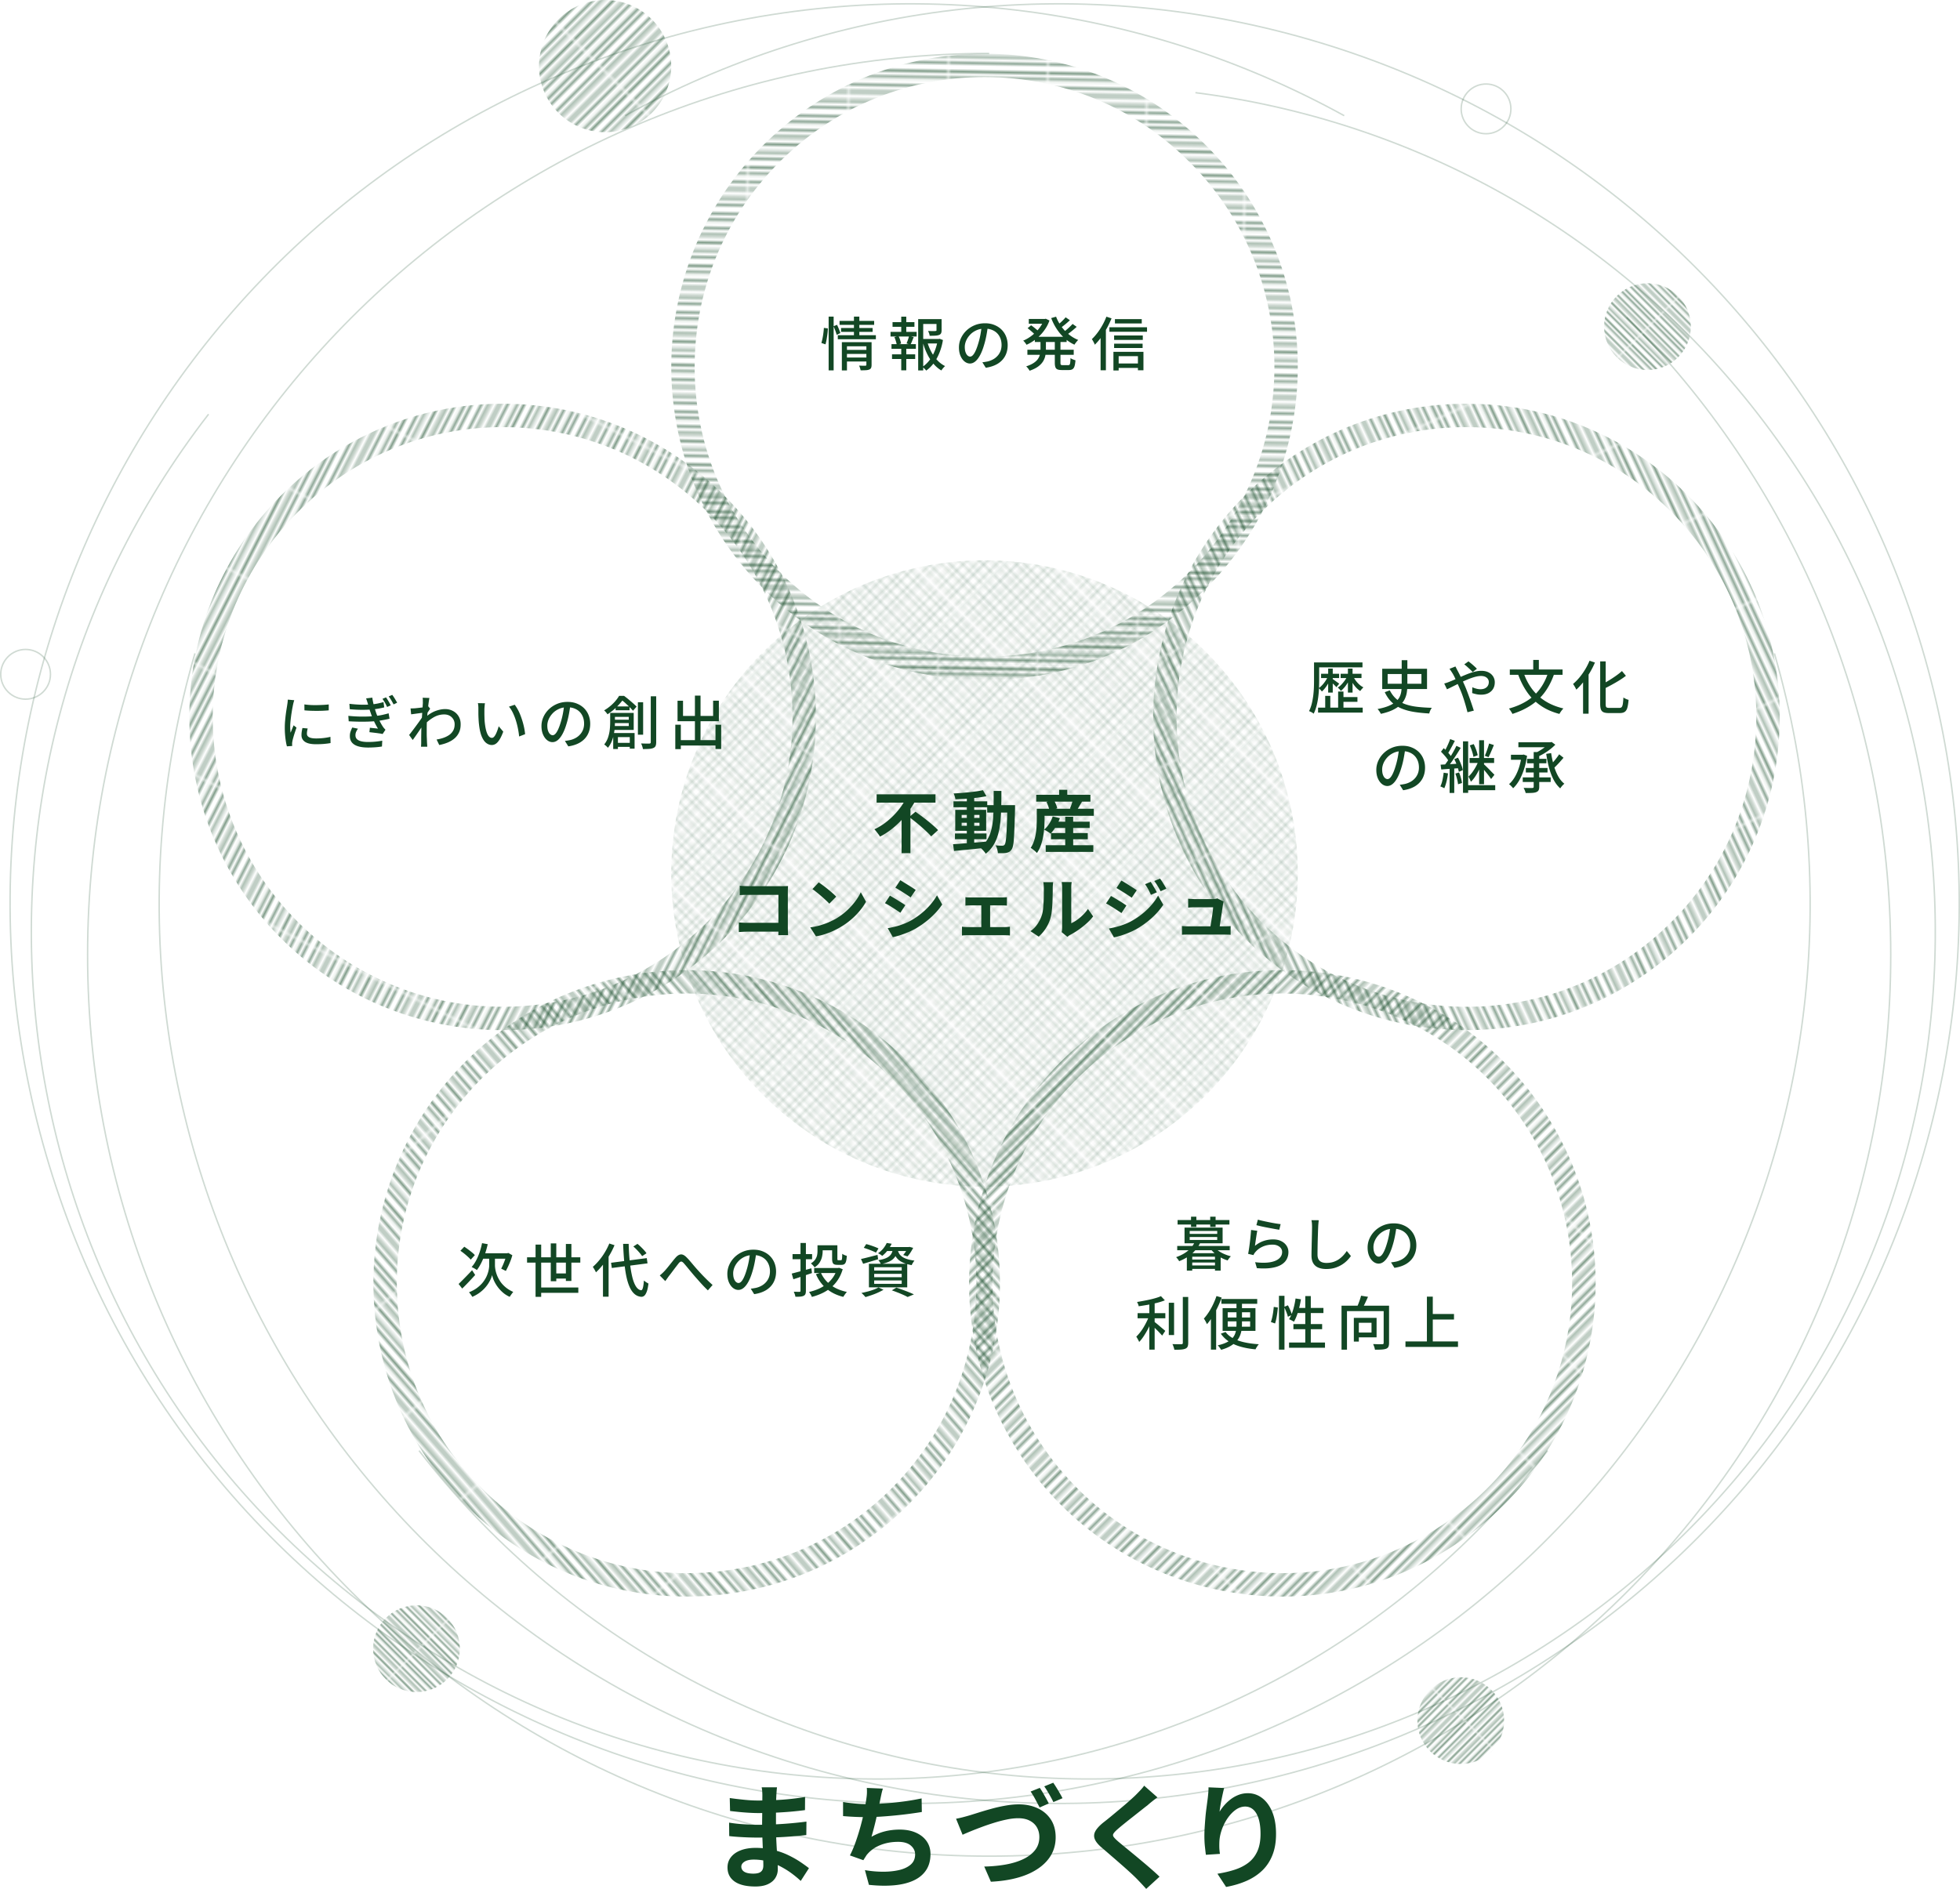 <svg id="_レイヤー_2" data-name="レイヤー 2" xmlns="http://www.w3.org/2000/svg" width="603.3" height="581.54" xmlns:xlink="http://www.w3.org/1999/xlink" viewBox="0 0 603.3 581.54"><defs><pattern id="_新規パターンスウォッチ_11" data-name="新規パターンスウォッチ 11" x="0" y="0" width="33.52" height="33.52" patternTransform="rotate(-179 -6766.031 -475.674) scale(.9)" patternUnits="userSpaceOnUse" viewBox="0 0 33.52 33.52"><path fill="none" d="M0 0h33.52v33.52H0z"/><path d="M36.49 0H-3.37m39.86 2.58H-3.37m39.86 2.58H-3.37m39.86 2.57H-3.37m39.86 2.58H-3.37m39.86 2.58H-3.37m39.86 2.58H-3.37m39.86 2.58H-3.37m39.86 2.57H-3.37m39.86 2.58H-3.37m39.86 2.58H-3.37m39.86 2.58H-3.37m39.86 2.58H-3.37m39.86 2.58H-3.37" stroke-width=".5" stroke="#124724" stroke-miterlimit="10" fill="none"/></pattern><pattern id="_新規パターンスウォッチ_11-2" data-name="新規パターンスウォッチ 11" patternTransform="rotate(-63 -7611.608 338.606) scale(.9)" xlink:href="#_新規パターンスウォッチ_11"/><pattern id="_新規パターンスウォッチ_11-3" data-name="新規パターンスウォッチ 11" patternTransform="rotate(-131 -7129.364 -233.12) scale(.9)" xlink:href="#_新規パターンスウォッチ_11"/><pattern id="_新規パターンスウォッチ_11-4" data-name="新規パターンスウォッチ 11" patternTransform="rotate(-45 -8271.024 635.17) scale(.9)" xlink:href="#_新規パターンスウォッチ_11"/><pattern id="_新規パターンスウォッチ_11-5" data-name="新規パターンスウォッチ 11" patternTransform="rotate(-115 -7275.957 -196.555) scale(.9)" xlink:href="#_新規パターンスウォッチ_11"/><pattern id="_新規パターンスウォッチ_11-6" data-name="新規パターンスウォッチ 11" patternTransform="rotate(-45 -8271.024 635.17) scale(.9)" xlink:href="#_新規パターンスウォッチ_11"/><pattern id="_新規パターンスウォッチ_11-7" data-name="新規パターンスウォッチ 11" patternTransform="rotate(-135 -7613.739 -653.629) scale(.9)" xlink:href="#_新規パターンスウォッチ_11"/><pattern id="_新規パターンスウォッチ_11-8" data-name="新規パターンスウォッチ 11" patternTransform="rotate(-45 -7222.468 3495.594) scale(.59)" xlink:href="#_新規パターンスウォッチ_11"/><pattern id="_新規パターンスウォッチ_11-9" data-name="新規パターンスウォッチ 11" patternTransform="rotate(-135 -6487.58 -99.038) scale(.59)" xlink:href="#_新規パターンスウォッチ_11"/><pattern id="_新規パターンスウォッチ_11-10" data-name="新規パターンスウォッチ 11" patternTransform="rotate(-135 -6487.86 -98.219) scale(.59)" xlink:href="#_新規パターンスウォッチ_11"/><pattern id="_新規パターンスウォッチ_11-11" data-name="新規パターンスウォッチ 11" patternTransform="rotate(-45 -8271.51 621.562) scale(.9)" xlink:href="#_新規パターンスウォッチ_11"/><style>.cls-2{fill:none;stroke-width:.45px;stroke:#124724;stroke-miterlimit:10}.cls-2,.cls-4{opacity:.2}.cls-5{fill:#124724}</style></defs><g id="ABOUT"><path class="cls-2" d="M500.7 97.73c50.22 50.22 81.28 119.6 81.28 196.23s-31.06 146.01-81.28 196.23-119.6 81.28-196.23 81.28-146.01-31.06-196.23-81.28-81.28-119.6-81.28-196.23 31.06-146.01 81.28-196.23 119.6-81.28 196.23-81.28"/><path class="cls-2" d="M192.41 35.62C254.5 1.42 329.63-9.09 403.09 12.18c73.46 21.28 131.34 70.32 165.54 132.41 34.2 62.09 44.71 137.22 23.43 210.68s-70.32 131.34-132.41 165.54c-62.09 34.2-137.22 44.71-210.68 23.43-73.46-21.28-131.34-70.32-165.54-132.41C49.23 349.74 38.72 274.61 60 201.15"/><path class="cls-2" d="M367.96 28.53c66.17 8.42 129.12 42.08 173.18 98.99s60.88 126.29 52.46 192.45c-8.42 66.17-42.08 129.12-98.99 173.18s-126.29 60.88-192.45 52.46-129.12-42.08-173.18-98.99"/><path class="cls-2" d="M64.2 127.52C20.14 184.43 3.32 253.81 11.74 319.98c8.42 66.17 42.08 129.12 98.99 173.18s126.29 60.88 192.45 52.46 129.12-42.08 173.18-98.99"/><path class="cls-2" d="M413.76 35.62C351.67 1.42 276.54-9.09 203.08 12.18S71.73 82.5 37.54 144.59C3.34 206.68-7.17 281.81 14.11 355.27c21.28 73.46 70.32 131.34 132.41 165.54 62.09 34.2 137.22 44.71 210.68 23.43 73.46-21.28 131.34-70.32 165.54-132.41 34.2-62.09 44.71-137.22 23.43-210.68"/><path d="M303.04 23.73c24.43 0 47.22 9.68 64.19 27.25 16.56 17.14 25.45 39.71 25.03 63.54-.42 23.83-10.09 46.07-27.23 62.63-16.72 16.15-38.73 25.04-61.97 25.04-24.43 0-47.23-9.68-64.2-27.25-16.56-17.14-25.45-39.71-25.03-63.54s10.09-46.07 27.23-62.63c16.72-16.15 38.73-25.04 61.98-25.04m-.01-7.2c-24.11 0-48.26 8.99-66.97 27.06-38.31 36.99-39.37 98.04-2.38 136.35 18.92 19.59 44.13 29.44 69.38 29.44s48.26-8.99 66.97-27.06c38.31-36.99 39.37-98.04 2.38-136.35-18.92-19.59-44.13-29.45-69.38-29.44z" fill="url(#_新規パターンスウォッチ_11)"/><path d="M154.71 131.5c49.2 0 89.23 40.03 89.23 89.23s-40.03 89.23-89.23 89.23-89.23-40.03-89.23-89.23 40.03-89.23 89.23-89.23m0-7.2c-53.26 0-96.43 43.17-96.43 96.43s43.17 96.43 96.43 96.43 96.43-43.17 96.43-96.43-43.17-96.43-96.43-96.43z" fill="url(#_新規パターンスウォッチ_11-2)"/><path d="M211.42 305.88c20.91 0 41.26 7.41 57.3 20.88 37.69 31.63 42.62 88.02 11 125.71-17 20.26-41.93 31.88-68.4 31.88-20.91 0-41.26-7.41-57.3-20.88-18.26-15.32-29.46-36.83-31.53-60.58-2.08-23.74 5.22-46.87 20.54-65.13 17-20.26 41.93-31.87 68.4-31.88m-.01-7.2c-27.52 0-54.85 11.72-73.92 34.45-34.23 40.8-28.91 101.62 11.89 135.85 18.07 15.16 40.06 22.56 61.93 22.56 27.52 0 54.85-11.72 73.92-34.45 34.23-40.8 28.91-101.62-11.89-135.85-18.07-15.16-40.06-22.56-61.93-22.56z" fill="url(#_新規パターンスウォッチ_11-3)"/><path d="M394.65 305.88c13.8 0 27.62 3.24 39.94 9.38 12.91 6.43 23.78 15.65 32.32 27.4 28.92 39.8 20.06 95.71-19.74 124.63-15.35 11.15-33.46 17.05-52.37 17.05-13.81 0-27.62-3.24-39.94-9.38-12.91-6.43-23.78-15.65-32.32-27.4-14.01-19.28-19.67-42.86-15.94-66.41 3.73-23.54 16.4-44.22 35.68-58.23 15.35-11.15 33.46-17.05 52.37-17.05m-.01-7.19c-19.65 0-39.49 5.99-56.6 18.42-43.08 31.3-52.64 91.61-21.33 134.69 18.87 25.97 48.27 39.76 78.09 39.76 19.65 0 39.49-5.99 56.6-18.42 43.08-31.3 52.64-91.61 21.33-134.69-18.87-25.97-48.27-39.76-78.09-39.76z" fill="url(#_新規パターンスウォッチ_11-4)"/><path d="M451.32 131.5c1.05 0 2.12.02 3.17.06 23.82.83 45.89 10.89 62.14 28.32s24.75 40.15 23.92 63.97c-.81 23.27-10.49 44.98-27.25 61.13-16.72 16.11-38.69 24.99-61.86 24.99-1.05 0-2.12-.02-3.17-.06-23.82-.83-45.89-10.89-62.14-28.32s-24.75-40.15-23.92-63.97c.81-23.27 10.49-44.98 27.25-61.13 16.72-16.11 38.69-24.99 61.87-24.99m-.01-7.2c-51.7 0-94.49 40.99-96.31 93.06-1.86 53.22 39.78 97.88 93 99.73 1.15.04 2.29.06 3.43.06 51.7 0 94.49-40.99 96.31-93.06 1.86-53.22-39.78-97.88-93-99.73-1.15-.04-2.29-.06-3.43-.06z" fill="url(#_新規パターンスウォッチ_11-5)"/><circle cx="303.04" cy="268.93" r="96.43" opacity=".24" fill="url(#_新規パターンスウォッチ_11-6)"/><circle cx="303.04" cy="268.93" r="96.43" fill="url(#_新規パターンスウォッチ_11-7)" opacity=".24"/><path class="cls-5" d="M279.03 245.51l2.76.98c-.79 1.45-1.73 2.88-2.82 4.26a27.082 27.082 0 01-3.67 3.83 23.01 23.01 0 01-4.43 3c-.12-.22-.29-.47-.5-.75-.21-.28-.42-.55-.63-.82-.21-.27-.41-.5-.59-.7 1.12-.51 2.18-1.14 3.18-1.88s1.92-1.55 2.77-2.42c.85-.87 1.61-1.78 2.27-2.71.66-.94 1.21-1.87 1.65-2.8zm-9.2-.96h18.12v2.56h-18.12v-2.56zm7.69 5.99l2.72-2.72v14.84h-2.72v-12.12zm2.35.99l1.93-1.62c.55.4 1.15.84 1.8 1.32s1.29.97 1.93 1.49c.64.51 1.24 1.02 1.8 1.51.55.49 1.03.94 1.41 1.34l-2.12 1.93c-.35-.42-.79-.88-1.32-1.38a56.86 56.86 0 00-1.72-1.57 56.44 56.44 0 00-1.89-1.58c-.64-.51-1.25-.99-1.82-1.43zm13.49 8.38c.87-.06 1.87-.12 2.99-.21 1.12-.08 2.31-.18 3.56-.28 1.25-.1 2.5-.21 3.75-.32l.02 1.89c-1.18.12-2.37.25-3.56.37-1.2.12-2.35.24-3.45.34s-2.11.2-3.02.3l-.29-2.1zm.13-13.2h10.39v1.81h-10.39v-1.81zm9.06-3.43l1.08 1.85c-.87.18-1.85.34-2.94.47-1.09.13-2.2.24-3.34.31-1.14.08-2.22.13-3.26.16-.04-.26-.11-.56-.22-.9-.1-.34-.22-.63-.34-.88.78-.04 1.57-.09 2.39-.16.82-.06 1.62-.14 2.42-.22.8-.08 1.55-.18 2.26-.28.71-.1 1.36-.22 1.94-.34zm-8.61 13.33h9.71v1.77h-9.71v-1.77zm.09-7.28h9.52v6.46h-9.52v-6.46zm1.97 1.56v.94h5.49v-.94H296zm0 2.41v.94h5.49v-.94H296zm1.6-8.04h2.27v14.9h-2.27v-14.9zm8.25-1.75h2.39c0 1.77-.02 3.46-.05 5.05-.04 1.59-.12 3.09-.27 4.5-.15 1.41-.39 2.71-.73 3.91-.34 1.2-.81 2.29-1.42 3.27s-1.39 1.85-2.35 2.6a4.89 4.89 0 00-.49-.67c-.2-.24-.41-.46-.62-.68-.22-.21-.43-.39-.63-.53.87-.67 1.58-1.43 2.12-2.3.54-.87.96-1.83 1.25-2.89s.49-2.22.6-3.49c.11-1.27.17-2.63.19-4.09.01-1.46.02-3.02.02-4.69zm-1.99 4.37h7.21v2.29h-7.21v-2.29zm6.19 0h2.39v1.1c-.06 2.13-.11 3.95-.17 5.44-.06 1.49-.11 2.72-.18 3.68-.06.96-.15 1.71-.27 2.26-.12.54-.26.93-.43 1.16-.24.35-.48.59-.74.74-.26.15-.56.25-.9.32-.32.06-.71.09-1.16.09-.46 0-.94 0-1.43-.01-.01-.35-.09-.75-.22-1.21a4.76 4.76 0 00-.49-1.18c.44.04.85.07 1.23.08.37.01.66.02.85.02.17 0 .3-.03.42-.08.11-.06.21-.15.31-.27.11-.17.21-.49.29-.97.08-.48.16-1.16.22-2.06s.12-2.05.17-3.46c.05-1.41.09-3.12.11-5.13v-.52zm9.08 1.12h2.39v3.39c0 .73-.03 1.55-.09 2.43-.06.89-.18 1.79-.34 2.72-.17.93-.4 1.83-.71 2.71s-.71 1.67-1.21 2.38a4.69 4.69 0 00-.55-.55c-.24-.21-.49-.42-.74-.61s-.46-.33-.64-.42c.43-.64.77-1.33 1.02-2.08s.44-1.51.56-2.29c.12-.78.21-1.53.25-2.27.04-.73.06-1.41.06-2.04v-3.39zm-.18-4.3h16.69v2.1h-16.69v-2.1zm1.56 4.3h16.17v2.16h-16.17V249zm3.53 2.37l2.2.52c-.32.91-.73 1.79-1.25 2.63-.51.84-1.05 1.55-1.62 2.13-.15-.12-.35-.26-.58-.42-.24-.15-.48-.3-.73-.45-.25-.15-.47-.26-.67-.34.58-.5 1.1-1.11 1.57-1.84.46-.73.82-1.47 1.07-2.23zm-2.16 8.85h14.65v2.06h-14.65v-2.06zm.25-13.3l2.27-.58c.22.37.43.8.63 1.28s.33.89.38 1.24l-2.41.67c-.04-.35-.15-.76-.31-1.25-.17-.48-.35-.94-.56-1.35zm1.37 9.56h11.33v1.91H323.5v-1.91zm.46-3.49h11.45v1.93h-11.45v-1.93zm2.05-9.83h2.51v2.76h-2.51v-2.76zm1.87 8.29h2.45v10.04h-2.45v-10.04zm2.38-5.32l2.85.58c-.32.53-.62 1.04-.91 1.54-.29.5-.56.92-.81 1.27l-2.06-.6c.12-.28.25-.58.36-.9.12-.33.23-.65.32-.98.1-.33.18-.63.25-.9zM227.42 284c.36.03.76.06 1.22.08.45.03.91.04 1.38.04h11.22v2.72H230.1c-.4 0-.86.01-1.38.04-.52.03-.95.06-1.3.08v-2.97zm.27-11.29c.39.04.82.07 1.31.09s.9.03 1.25.03h10.48c.3 0 .64 0 1.01-.01.37 0 .64-.02.82-.03-.01.24-.03.54-.04.9-.01.37-.02.7-.02 1.01v10.77c0 .36 0 .78.03 1.27.02.49.04.88.05 1.18h-3.01c.01-.3.02-.64.03-1.01v-11.4h-9.33c-.44 0-.91 0-1.4.02-.49.01-.88.03-1.17.06v-2.89zm21.73 12.81c1.08-.15 2.1-.37 3.05-.64.96-.28 1.84-.6 2.66-.96.82-.36 1.57-.73 2.25-1.12 1.18-.71 2.26-1.51 3.24-2.41.98-.9 1.84-1.84 2.58-2.82s1.32-1.93 1.75-2.86l1.62 2.93c-.53.93-1.17 1.86-1.94 2.79a22.458 22.458 0 01-5.75 4.91c-.71.43-1.47.83-2.29 1.22-.82.38-1.68.72-2.59 1.02-.91.3-1.85.53-2.84.7l-1.75-2.74zm2.6-13.85c.36.25.78.55 1.27.91s.99.75 1.51 1.17c.52.42 1.01.83 1.47 1.24.46.4.83.76 1.12 1.08l-2.12 2.16c-.26-.29-.61-.64-1.04-1.04a47.51 47.51 0 00-2.87-2.48c-.49-.39-.91-.71-1.29-.98l1.95-2.08zm21.9 4.08c.35.19.74.42 1.17.68.44.26.88.52 1.32.8.44.28.86.54 1.26.79s.72.47.99.67l-1.52 2.33c-.31-.21-.65-.44-1.04-.7-.39-.26-.8-.53-1.24-.81-.44-.28-.87-.55-1.29-.8-.42-.25-.81-.46-1.17-.64l1.52-2.31zm-.67 10.02c.79-.14 1.58-.31 2.38-.51.8-.2 1.59-.45 2.39-.76.8-.3 1.57-.66 2.32-1.06 1.18-.67 2.28-1.41 3.29-2.24 1.02-.83 1.93-1.72 2.74-2.66.81-.94 1.49-1.91 2.05-2.89l1.6 2.83c-.97 1.44-2.17 2.8-3.58 4.07-1.42 1.28-2.98 2.4-4.69 3.39-.71.4-1.48.78-2.32 1.12-.84.35-1.66.65-2.47.9-.81.26-1.53.44-2.15.55l-1.56-2.74zm3.87-14.76c.33.19.71.42 1.14.69.43.26.87.53 1.32.81.45.28.87.54 1.27.8.39.26.73.48 1.01.68l-1.56 2.31c-.28-.21-.62-.44-1.02-.71-.4-.26-.82-.53-1.25-.81-.43-.28-.86-.54-1.28-.8-.42-.26-.81-.48-1.15-.68l1.52-2.29zm18.98 14.3c.26.03.55.06.85.08.3.03.59.04.85.04h11.49c.29 0 .57-.02.84-.05.27-.03.52-.06.74-.07v2.72c-.22-.04-.5-.07-.82-.08-.33-.01-.58-.02-.76-.02H297.8c-.25 0-.53 0-.83.02-.3.01-.6.04-.87.08v-2.72zm1.06-9.1c.24.04.51.07.83.08.32.01.59.02.81.02h9.52c.25 0 .52 0 .81-.02.29-.01.56-.04.81-.08v2.62c-.26-.03-.54-.05-.83-.06-.29-.01-.55-.02-.79-.02h-9.52c-.22 0-.49 0-.81.02-.32.01-.6.03-.83.06v-2.62zm4.89 10.64v-9.21h2.72v9.21h-2.72zm15.11-.15c.92-.64 1.66-1.41 2.25-2.31.58-.9 1.01-1.79 1.29-2.66.15-.46.27-1.02.34-1.69.08-.67.13-1.39.18-2.16.04-.77.07-1.53.07-2.29s.01-1.45.01-2.09c0-.42-.02-.77-.05-1.07a9.3 9.3 0 00-.13-.84h3.06s-.03.14-.05.34c-.02.2-.04.44-.06.71-.02.27-.03.55-.03.84 0 .61 0 1.32-.02 2.13s-.04 1.64-.08 2.48c-.04.85-.1 1.65-.19 2.4-.08.76-.19 1.4-.33 1.92-.32 1.18-.79 2.27-1.42 3.27-.63 1-1.39 1.9-2.28 2.69l-2.54-1.68zm9.62.31c.04-.21.08-.45.11-.72.03-.27.05-.54.05-.82v-12.12a8.883 8.883 0 00-.16-1.79h3.1s-.04.22-.08.57-.06.77-.06 1.24v10.87c.57-.25 1.16-.59 1.77-1.02.61-.43 1.21-.93 1.8-1.51.59-.57 1.11-1.2 1.57-1.86l1.6 2.29c-.57.75-1.26 1.48-2.07 2.2-.81.72-1.65 1.38-2.5 1.97-.86.6-1.68 1.09-2.47 1.5-.22.12-.4.24-.54.34-.14.1-.26.2-.35.28L326.8 287zm15.18-11.16c.35.18.74.4 1.18.67.44.26.89.53 1.33.8.44.27.86.53 1.26.79.39.26.72.48.99.68l-1.52 2.33c-.3-.21-.65-.44-1.05-.71-.39-.26-.81-.53-1.25-.81-.44-.28-.87-.54-1.29-.8-.42-.26-.81-.47-1.15-.65l1.5-2.29zm-.64 10.02c.78-.14 1.57-.31 2.37-.52.8-.21 1.6-.46 2.39-.76s1.56-.65 2.31-1.07c1.18-.67 2.28-1.41 3.29-2.24 1.02-.83 1.94-1.71 2.75-2.65s1.5-1.9 2.04-2.9l1.6 2.83c-.96 1.44-2.14 2.8-3.56 4.08a27.692 27.692 0 01-4.69 3.4c-.71.39-1.48.76-2.33 1.11-.85.35-1.67.65-2.48.9s-1.52.43-2.13.54l-1.56-2.72zm3.84-14.76c.35.18.73.4 1.16.67.43.26.87.54 1.31.82.44.28.87.55 1.27.81s.73.48 1 .68l-1.54 2.29c-.29-.19-.63-.42-1.03-.69-.39-.26-.81-.53-1.25-.81-.44-.28-.87-.54-1.29-.8-.42-.26-.8-.48-1.13-.68l1.5-2.29zm9.04.4c.19.29.41.63.63 1.01.23.38.45.76.68 1.14.22.38.42.74.58 1.07l-1.81.77c-.21-.44-.4-.84-.58-1.2-.18-.35-.37-.7-.57-1.04-.2-.34-.43-.68-.67-1.03l1.75-.73zm2.85-1c.22.26.45.58.69.96.24.37.46.75.69 1.12.22.37.42.71.58 1.02l-1.77.79c-.22-.43-.43-.82-.63-1.16-.2-.35-.41-.68-.61-1-.21-.32-.44-.65-.71-1l1.77-.73zm6.76 14.59c.28.03.6.05.97.07s.73.03 1.09.03h10.89c.26 0 .6 0 1.02-.02.42-.01.75-.03 1.02-.06v2.68c-.14-.01-.33-.02-.57-.03-.24 0-.49-.01-.75-.02-.26 0-.48-.01-.68-.01h-10.93c-.36 0-.69 0-1 .01-.3 0-.66.02-1.06.05v-2.7zm12.84-7.54c-.05.14-.1.29-.12.46-.03.17-.06.3-.08.42-.04.29-.1.69-.18 1.21-.08.51-.16 1.08-.25 1.69-.09.62-.18 1.24-.28 1.86s-.18 1.19-.26 1.7c-.08.51-.14.92-.2 1.23h-2.85c.06-.29.12-.66.19-1.11.07-.45.15-.94.24-1.48.09-.53.17-1.07.25-1.61.08-.54.14-1.04.2-1.5.06-.46.09-.82.1-1.1h-5.61c-.33 0-.69.01-1.07.03s-.72.05-1.01.07v-2.74c.18.03.39.05.64.06.25.01.5.03.76.04.26.01.47.02.66.02h5.32c.15 0 .33 0 .54-.02.21-.01.41-.04.6-.07.19-.03.33-.08.39-.14l2.02.98zm-8.89 104.84l1.66.27c-.55 1.14-1.34 2.2-2.37 3.16s-2.4 1.79-4.1 2.47c-.06-.13-.15-.27-.26-.43-.11-.15-.23-.31-.35-.46a1.9 1.9 0 00-.34-.35c1.05-.37 1.95-.8 2.72-1.3.76-.49 1.39-1.03 1.89-1.61.5-.58.88-1.16 1.14-1.76zm-5.4 1.2h16.15v1.32h-16.15v-1.32zm.11-7.97h15.96v1.38h-15.96v-1.38zm2.14 2.32h11.72v4.84h-11.72v-4.84zm.7 7.88h10.42v5.36h-1.75v-4.27h-7v4.27h-1.66v-5.36zm.89-6.84v.89h8.47v-.89h-8.47zm0 1.86v.91h8.47v-.91h-8.47zm.07 6.93h8.38v.93h-8.38v-.93zm0 1.82h8.38v1.07h-8.38v-1.07zm.34-15.01h1.64v3.15h-1.64v-3.15zm5.9 0h1.66v3.15h-1.66v-3.15zm1.3 9.42c.35.41.79.79 1.32 1.15.54.36 1.13.69 1.78.96.65.28 1.31.5 1.97.67-.16.14-.33.34-.53.59-.2.25-.35.48-.46.68-.7-.21-1.39-.5-2.05-.86-.67-.36-1.28-.77-1.85-1.25-.57-.48-1.04-.98-1.42-1.52l1.23-.43zm13.2-5.11c-.06.27-.12.62-.19 1.04-.07.42-.13.85-.2 1.3-.07.45-.13.88-.19 1.3-.06.41-.11.75-.14 1.03.83-.68 1.72-1.18 2.65-1.5.94-.32 1.91-.48 2.92-.48s1.82.18 2.52.53c.7.35 1.25.82 1.63 1.41.39.59.58 1.24.58 1.96 0 .8-.18 1.53-.54 2.21-.36.67-.92 1.24-1.7 1.7-.77.46-1.78.78-3.01.97-1.23.19-2.72.21-4.46.07l-.54-1.84c1.83.23 3.37.23 4.6.02 1.23-.21 2.16-.6 2.78-1.15.62-.55.93-1.22.93-2.01 0-.44-.13-.83-.38-1.17-.26-.34-.61-.61-1.05-.8-.44-.2-.95-.29-1.52-.29-1.1 0-2.1.2-3.01.6-.91.4-1.66.96-2.26 1.67-.16.18-.28.34-.37.49-.09.15-.17.3-.24.46l-1.64-.39c.07-.33.15-.74.22-1.21.08-.47.15-.98.22-1.52s.14-1.09.2-1.64.11-1.09.16-1.61.08-.97.11-1.37l1.89.25zm.16-3.4c.4.12.92.25 1.55.39s1.29.28 1.98.42c.69.14 1.35.26 1.97.36.62.1 1.12.17 1.52.21l-.41 1.73c-.36-.05-.78-.12-1.27-.21s-1.01-.19-1.57-.29c-.56-.11-1.11-.21-1.65-.32-.54-.11-1.03-.21-1.47-.32-.44-.11-.8-.2-1.09-.27l.45-1.7zm18.77.15c-.05.32-.09.66-.12 1.03-.04.36-.06.71-.07 1.03-.02.49-.05 1.09-.07 1.81-.02.72-.05 1.48-.07 2.29-.02.8-.04 1.6-.05 2.38-.01.78-.02 1.48-.02 2.1s.12 1.13.35 1.5c.23.37.56.63.97.8.42.16.88.24 1.39.24.79 0 1.5-.1 2.13-.3.63-.2 1.2-.48 1.71-.82.51-.35.96-.74 1.37-1.18.41-.44.77-.9 1.09-1.38l1.27 1.55c-.3.43-.67.88-1.12 1.34a9.037 9.037 0 01-3.76 2.28c-.8.25-1.71.38-2.71.38-.91 0-1.7-.14-2.38-.41-.68-.27-1.21-.71-1.59-1.32-.38-.61-.57-1.41-.57-2.39 0-.51 0-1.09.02-1.73s.03-1.31.04-1.99c.02-.68.04-1.35.05-2.01.02-.66.03-1.26.04-1.8.01-.55.02-.99.02-1.32 0-.38-.02-.75-.04-1.1-.03-.35-.08-.68-.15-.97l2.29.02zm23.94 1.8c-.12.92-.27 1.89-.46 2.9s-.43 2.03-.74 3.03c-.36 1.22-.76 2.24-1.21 3.08-.45.84-.93 1.48-1.46 1.92-.52.44-1.08.66-1.66.66s-1.15-.21-1.66-.62c-.51-.41-.93-.99-1.25-1.73-.32-.74-.48-1.61-.48-2.6s.21-1.95.62-2.84c.41-.89.98-1.69 1.71-2.38s1.57-1.23 2.54-1.63c.96-.39 2.01-.59 3.13-.59s2.04.17 2.9.52c.86.35 1.6.82 2.22 1.44.61.61 1.08 1.33 1.4 2.15.32.82.48 1.7.48 2.63 0 1.25-.26 2.36-.78 3.33-.52.97-1.28 1.76-2.28 2.38-1 .61-2.23 1.03-3.68 1.24l-1.05-1.68c.31-.04.6-.07.86-.12.26-.04.51-.09.73-.13.57-.13 1.12-.33 1.63-.61.52-.27.98-.62 1.38-1.05.41-.42.72-.92.96-1.49.23-.57.35-1.22.35-1.93s-.11-1.38-.34-1.99c-.23-.61-.56-1.15-1-1.6-.44-.45-.98-.81-1.63-1.06-.64-.26-1.37-.38-2.18-.38-.98 0-1.85.17-2.61.52-.76.35-1.41.8-1.94 1.37-.53.57-.93 1.18-1.21 1.83-.27.66-.41 1.29-.41 1.89 0 .68.08 1.24.25 1.69s.38.78.63.99c.25.21.51.32.77.32s.53-.13.8-.4.55-.69.83-1.28c.28-.58.56-1.33.83-2.23.27-.86.5-1.77.69-2.74.18-.97.32-1.92.4-2.85l1.91.04zm-76.15 27.58l1.16.52c-.23.67-.49 1.36-.8 2.07-.31.71-.65 1.41-1.03 2.09-.38.68-.77 1.32-1.17 1.91-.41.6-.82 1.11-1.25 1.54-.06-.17-.14-.35-.25-.55s-.21-.39-.32-.58c-.11-.19-.21-.36-.32-.5.39-.38.79-.82 1.18-1.32.39-.5.77-1.05 1.12-1.64.35-.59.67-1.19.96-1.79.29-.6.53-1.19.72-1.76zm3.61-5.98l1.21 1.29c-.71.29-1.52.55-2.43.78-.91.23-1.84.43-2.81.6-.96.17-1.91.32-2.82.45-.02-.2-.09-.43-.2-.69a6.44 6.44 0 00-.3-.63c.66-.11 1.32-.22 2-.35.68-.13 1.35-.26 2-.41.66-.15 1.27-.31 1.84-.48.57-.17 1.07-.35 1.5-.55zm-7.18 5.25h8.54v1.57h-8.54v-1.57zm3.61-3.73h1.64v14.96h-1.64v-14.96zm1.41 6.3c.18.12.43.31.76.57.33.26.68.55 1.04.87.37.32.71.6 1.03.87.32.26.54.45.67.57l-.96 1.45c-.19-.21-.43-.48-.73-.8-.3-.32-.61-.64-.95-.97-.33-.33-.66-.65-.96-.95-.31-.3-.57-.54-.79-.71l.89-.89zm4.58-5.77h1.63v9.94h-1.63v-9.94zm4.3-1.8h1.68v14.1c0 .54-.07.94-.2 1.22-.13.27-.36.48-.68.61-.33.14-.78.23-1.33.28-.55.04-1.24.06-2.06.04-.02-.16-.07-.34-.13-.55l-.21-.63c-.07-.21-.16-.4-.26-.55.62.02 1.18.04 1.7.04h1.04c.17 0 .29-.03.36-.1s.11-.18.11-.35v-14.1zm10.39-.27l1.59.46c-.36 1.01-.78 2.02-1.25 3.01-.48.99-.99 1.94-1.55 2.83-.55.89-1.13 1.68-1.74 2.36-.05-.14-.13-.32-.24-.54s-.23-.43-.36-.65c-.12-.22-.24-.4-.35-.53.52-.57 1.03-1.23 1.51-1.97s.93-1.54 1.33-2.39c.41-.85.76-1.71 1.05-2.58zm-1.72 4.74l1.59-1.59.02.02v13.33h-1.61v-11.76zm7.88-3.38h1.68v7.22c0 .67-.05 1.32-.15 1.95-.1.63-.28 1.24-.54 1.83-.26.59-.62 1.14-1.11 1.66-.48.52-1.1.99-1.85 1.42-.75.43-1.67.8-2.77 1.11-.07-.13-.17-.28-.29-.46-.12-.17-.25-.34-.38-.51-.14-.17-.26-.3-.37-.41 1.07-.24 1.96-.53 2.67-.88s1.27-.73 1.69-1.16c.42-.43.73-.89.93-1.38.2-.49.33-1.01.39-1.55s.09-1.08.09-1.63v-7.22zm-3.37 9.7c.58.79 1.37 1.44 2.36 1.97.99.52 2.15.93 3.48 1.22 1.33.29 2.8.49 4.41.58-.12.12-.25.27-.38.46s-.25.38-.37.57c-.11.19-.21.37-.28.54-1.64-.14-3.14-.41-4.5-.79-1.36-.38-2.56-.9-3.6-1.56a8.947 8.947 0 01-2.58-2.47l1.47-.52zm-1.29-10.15h11.03v1.48h-11.03v-1.48zm.38 2.81h10.11v6.99h-10.11v-6.99zm1.57 1.27v1.61h6.9v-1.61h-6.9zm0 2.8v1.64h6.9v-1.64h-6.9zm14.18-4.45l1.25.18c-.04.49-.09 1.03-.17 1.63-.08.6-.17 1.18-.29 1.75-.11.57-.25 1.08-.4 1.54l-1.29-.45c.15-.4.29-.88.41-1.41.12-.54.22-1.09.3-1.65.08-.57.14-1.09.18-1.58zm1.59-3.41h1.7v16.57h-1.7v-16.57zm1.59 3.41l1.16-.5c.26.46.51.98.75 1.54s.4 1.03.5 1.41l-1.25.59c-.06-.26-.15-.57-.27-.91-.12-.35-.26-.71-.42-1.09-.16-.38-.32-.73-.47-1.04zm3.52-2.59l1.66.25c-.14.88-.32 1.75-.54 2.59-.21.85-.46 1.64-.72 2.37-.27.73-.57 1.38-.9 1.94-.11-.07-.25-.16-.44-.26-.18-.1-.37-.2-.56-.29-.19-.09-.36-.16-.5-.22.33-.51.63-1.11.88-1.8.26-.68.48-1.42.67-2.21s.34-1.58.45-2.38zm-2 13.55h11.06v1.61h-11.06v-1.61zm1.34-5.67h8.84v1.57h-8.84v-1.57zm.95-4.98h8.29v1.59h-8.79l.5-1.59zm2.7-3.65h1.7v15.21h-1.7v-15.21zm11.17 2.97h13.54v1.66h-11.87v11.88h-1.68v-13.55zm3.78 3.75h1.54v7.29h-1.54v-7.29zm.67 0h6.33v6h-6.33v-1.48h4.77v-3.02h-4.77v-1.5zm1.56-6.83l2.13.34c-.29.67-.6 1.34-.93 2.02-.33.68-.64 1.26-.93 1.73l-1.63-.38c.17-.35.34-.74.51-1.17.17-.43.33-.87.48-1.31.15-.44.27-.85.37-1.23zm6.93 3.08h1.68v11.45c0 .5-.06.89-.19 1.17-.12.28-.36.49-.71.63-.36.13-.82.21-1.38.25-.57.04-1.25.05-2.06.05-.02-.17-.07-.35-.12-.56a7.75 7.75 0 00-.21-.63c-.08-.21-.16-.39-.23-.55.39.01.78.02 1.16.04.38.01.71.02 1 0h.61c.18 0 .3-.03.37-.09s.1-.17.1-.34v-11.44zm6.73 10.99h16.17v1.7h-16.17v-1.7zm6.6-13.78h1.81v14.69h-1.81v-14.69zm.96 5.34h7.38v1.7h-7.38v-1.7zm-299.01-9.24c.35-.33.74-.73 1.2-1.18.45-.45.93-.94 1.44-1.47.51-.52 1.01-1.05 1.51-1.59l.95 1.47c-.64.71-1.32 1.44-2.02 2.18-.7.74-1.36 1.41-1.97 2l-1.11-1.41zm.55-10.22l1.2-1.25c.38.25.78.53 1.19.83.41.3.8.61 1.17.91s.67.59.89.85l-1.27 1.39c-.21-.26-.5-.56-.86-.88-.36-.33-.74-.66-1.14-.98-.41-.33-.8-.62-1.18-.87zm9.76 2.32h.88v2.2c0 .35.05.78.14 1.31.1.53.26 1.11.5 1.72.24.62.57 1.24.98 1.87.42.63.96 1.22 1.62 1.78.66.56 1.46 1.05 2.39 1.47-.11.12-.23.27-.37.46-.14.19-.27.38-.4.56-.13.18-.24.35-.32.49-.71-.32-1.35-.71-1.89-1.15-.55-.45-1.03-.93-1.45-1.44-.42-.51-.77-1.02-1.06-1.53-.29-.51-.52-.99-.68-1.44-.16-.45-.28-.84-.35-1.16-.06.33-.19.72-.38 1.16a10.427 10.427 0 01-1.93 2.93c-.46.5-1.01.98-1.63 1.43-.63.45-1.34.85-2.14 1.2-.07-.13-.17-.29-.29-.46-.12-.18-.25-.35-.38-.53-.13-.17-.25-.31-.36-.42 1.04-.4 1.92-.89 2.64-1.46.73-.57 1.33-1.16 1.8-1.8.47-.63.83-1.26 1.09-1.89.26-.63.44-1.21.54-1.75.11-.54.16-.99.16-1.35v-2.22h.89zm-3.09-4.67l1.75.32c-.24 1.04-.52 2.05-.86 3.03a21.3 21.3 0 01-1.13 2.73c-.42.83-.87 1.57-1.35 2.2-.12-.1-.28-.2-.47-.32a13.478 13.478 0 00-1.15-.61c.51-.57.97-1.24 1.38-2.02.41-.77.77-1.62 1.08-2.54.31-.92.56-1.85.75-2.79zm.34 3.11h7.74v1.68h-8.54l.8-1.68zm7.16 0h.25l.34-.09 1.23.7c-.16.58-.35 1.17-.58 1.76-.23.59-.47 1.15-.71 1.67-.25.52-.48.99-.71 1.41-.12-.06-.27-.13-.44-.22s-.35-.18-.53-.27-.33-.16-.46-.21c.19-.37.39-.8.61-1.3.21-.5.41-1.02.6-1.55s.32-1.04.4-1.5v-.39zm6.35 1.24h16.39v1.64h-16.39v-1.64zm2.62-3.9h1.73v16.08h-1.73v-16.08zm.88 13.21h12.28v1.64h-12.28v-1.64zm3.8-13.58h1.7v11.65h-1.7v-11.65zm.74 9.25h4.65v1.57h-4.65v-1.57zm3.91-9.08h1.7v11.4h-1.7v-11.4zm13.36-.14l1.61.52c-.44 1.06-.96 2.1-1.57 3.12s-1.27 1.97-1.97 2.87c-.71.89-1.43 1.68-2.17 2.36-.06-.13-.15-.3-.26-.52-.11-.21-.24-.43-.37-.64-.13-.21-.24-.39-.34-.52.67-.57 1.32-1.24 1.95-2 .63-.76 1.22-1.58 1.75-2.47.54-.88.99-1.79 1.38-2.72zm-1.95 4.93l1.72-1.72.02.02v13.15h-1.73v-11.45zm2.5 1l10.99-1.43.23 1.61-10.99 1.43-.23-1.61zm3.72-5.82h1.7c.05 1.97.16 3.8.34 5.49s.42 3.19.72 4.49c.3 1.29.68 2.31 1.14 3.06.46.74 1 1.16 1.62 1.24.23.01.41-.23.55-.73.14-.5.25-1.26.32-2.27a6.216 6.216 0 00.98.7c.18.11.32.18.42.23-.13 1.08-.31 1.93-.54 2.53s-.48 1.02-.76 1.24c-.28.23-.59.33-.92.32-.82-.07-1.53-.38-2.13-.92-.6-.54-1.1-1.29-1.51-2.25-.41-.96-.75-2.1-1.01-3.43a44.62 44.62 0 01-.61-4.44c-.14-1.63-.25-3.38-.32-5.25zm3.15.8l1.25-.8c.35.27.7.58 1.05.93.36.35.69.69 1 1.03.31.34.55.65.73.94l-1.34.88c-.17-.27-.4-.58-.7-.93-.3-.35-.62-.7-.96-1.06-.35-.36-.69-.69-1.04-.97zm8.12 8.92c.24-.19.46-.38.68-.58a15.2 15.2 0 001.46-1.55c.28-.33.57-.69.88-1.08.31-.39.62-.77.92-1.15.3-.38.59-.73.87-1.05.56-.66 1.11-1.01 1.65-1.06.54-.05 1.12.23 1.74.85.38.37.78.8 1.2 1.3.42.49.83.99 1.25 1.48.42.49.81.94 1.18 1.33a54.167 54.167 0 002.01 2.14c.39.39.78.78 1.19 1.17.41.39.82.77 1.23 1.14l-1.45 1.66c-.44-.42-.9-.88-1.38-1.38-.48-.51-.95-1.02-1.41-1.55-.46-.52-.89-1.01-1.3-1.47-.38-.44-.77-.91-1.18-1.4-.41-.49-.79-.96-1.16-1.41s-.7-.83-.98-1.15c-.23-.25-.43-.41-.6-.47a.53.53 0 00-.49.04c-.16.09-.33.25-.52.49-.19.25-.42.54-.68.88-.26.33-.53.69-.81 1.06s-.55.74-.81 1.08c-.26.35-.5.65-.71.91-.19.26-.38.53-.57.8-.19.27-.36.51-.52.71l-1.68-1.73zm29.72-7.13c-.12.92-.27 1.89-.46 2.9s-.43 2.03-.74 3.03c-.36 1.22-.76 2.24-1.21 3.08-.45.84-.93 1.48-1.46 1.92-.52.44-1.08.66-1.66.66s-1.15-.21-1.66-.62c-.51-.41-.93-.99-1.25-1.73-.32-.74-.48-1.61-.48-2.6s.21-1.95.62-2.84c.41-.89.98-1.69 1.71-2.38s1.57-1.23 2.54-1.63c.96-.39 2.01-.59 3.13-.59s2.04.17 2.9.52c.86.35 1.6.82 2.22 1.44.61.61 1.08 1.33 1.4 2.15.32.82.48 1.7.48 2.63 0 1.25-.26 2.36-.78 3.33-.52.97-1.28 1.76-2.28 2.38-1 .61-2.23 1.03-3.68 1.24l-1.05-1.68c.31-.04.6-.07.86-.12.26-.04.51-.09.73-.13.57-.13 1.12-.33 1.63-.61.52-.27.98-.62 1.38-1.05.41-.42.72-.92.96-1.49.23-.57.35-1.22.35-1.93s-.11-1.38-.34-1.99c-.23-.61-.56-1.15-1-1.6-.44-.45-.98-.81-1.63-1.06-.64-.26-1.37-.38-2.18-.38-.98 0-1.85.17-2.61.52-.76.35-1.41.8-1.94 1.37-.53.57-.93 1.18-1.21 1.83-.27.66-.41 1.29-.41 1.89 0 .68.08 1.24.25 1.69s.38.78.63.99c.25.21.51.32.77.32s.53-.13.8-.4.55-.69.83-1.28c.28-.58.56-1.33.83-2.23.27-.86.5-1.77.69-2.74.18-.97.32-1.92.4-2.85l1.91.04zm10.9 6.56c.5-.13 1.08-.28 1.73-.46.66-.17 1.35-.36 2.09-.56.74-.2 1.48-.4 2.23-.61l.18 1.47c-.99.33-1.99.67-2.99 1.01-1.01.34-1.92.64-2.74.9l-.5-1.75zm.25-5.99h6.02v1.57h-6.02v-1.57zm2.45-3.43h1.66v14.69c0 .44-.05.78-.15 1.02-.1.24-.28.42-.54.55-.26.13-.6.21-1.01.25s-.92.05-1.53.05a3.71 3.71 0 00-.19-.77c-.1-.3-.21-.56-.31-.79l1.06.03h.67c.13 0 .22-.02.27-.07.05-.05.07-.14.07-.27v-14.69zm11.24 7.7h.34l.3-.07 1.11.45c-.36 1.22-.85 2.29-1.46 3.23-.62.94-1.34 1.75-2.16 2.43-.82.69-1.73 1.26-2.73 1.73-.99.47-2.05.85-3.15 1.13-.05-.16-.12-.32-.22-.51-.1-.18-.21-.37-.32-.55-.11-.18-.22-.34-.33-.46 1.01-.23 1.98-.54 2.89-.94.92-.4 1.75-.89 2.51-1.48a9.63 9.63 0 001.97-2.06c.55-.78.97-1.66 1.26-2.64v-.27zm-6.01-7h1.59v1.84c0 .54-.07 1.11-.2 1.71-.13.6-.38 1.19-.73 1.75-.36.57-.88 1.07-1.57 1.51-.06-.12-.16-.26-.3-.42a6.42 6.42 0 00-.44-.46c-.15-.15-.28-.27-.38-.35.6-.37 1.04-.77 1.33-1.2.29-.43.48-.86.57-1.3.09-.44.13-.86.13-1.27v-1.8zm-1.02 7h7.54v1.54h-7.54v-1.54zm2.06 1.43c.66 1.51 1.67 2.78 3.03 3.8 1.36 1.02 3.03 1.73 4.99 2.14-.12.11-.25.26-.39.45s-.28.38-.4.56c-.12.18-.24.35-.33.51-2.04-.5-3.75-1.34-5.16-2.52-1.4-1.18-2.49-2.67-3.26-4.47l1.52-.46zm-.22-8.43h4.45v1.55h-4.45v-1.55zm3.67 0h1.63v4.11c0 .21.02.35.06.41.04.06.13.09.26.09h.77c.11 0 .19-.04.24-.13.05-.09.09-.28.12-.56.02-.29.04-.71.05-1.29.17.13.39.25.66.37.27.11.52.2.75.26-.05.73-.13 1.29-.24 1.69-.11.4-.28.68-.5.84-.22.16-.52.24-.88.24h-1.25c-.43 0-.76-.05-1-.16a.954.954 0 01-.51-.58c-.1-.28-.15-.66-.15-1.15v-4.13zm8.9 4.23c.66-.14 1.44-.33 2.34-.56s1.82-.47 2.75-.71l.18 1.34c-.8.25-1.6.5-2.4.74-.8.24-1.54.47-2.21.67l-.66-1.48zm5.38 8.76l1.55.71c-.49.29-1.05.57-1.68.86-.63.29-1.28.55-1.96.78s-1.31.44-1.92.62c-.08-.12-.2-.26-.35-.42-.15-.16-.3-.32-.46-.47-.16-.16-.31-.28-.44-.38.62-.12 1.25-.27 1.9-.44a21.2 21.2 0 001.85-.58c.58-.21 1.08-.44 1.5-.68zm-4.52-12.21l.75-1.14c.41.1.84.22 1.31.38.47.15.92.32 1.36.48.43.17.8.33 1.1.48l-.77 1.29c-.27-.15-.63-.32-1.06-.5-.43-.18-.89-.35-1.36-.53-.47-.17-.92-.32-1.33-.46zm1.58 4.92h11.79v7.26h-11.79v-7.26zm1.62 1.07v1h8.47v-1h-8.47zm0 2.04v1.02h8.47v-1.02h-8.47zm0 2.03v1.04h8.47v-1.04h-8.47zm3.86-11.54l1.52.23c-.32.68-.72 1.34-1.19 1.98s-1.05 1.23-1.72 1.77c-.16-.15-.36-.31-.61-.46-.25-.15-.48-.27-.68-.36.67-.45 1.22-.96 1.67-1.53.45-.57.78-1.11 1.01-1.64zm1.93 1.73h1.52c-.1.64-.25 1.22-.46 1.72-.21.5-.5.95-.88 1.34-.38.39-.89.73-1.52 1.01s-1.43.52-2.39.71c-.06-.18-.17-.39-.33-.63s-.31-.43-.46-.59c.85-.13 1.54-.3 2.09-.51.55-.21.99-.46 1.31-.74.33-.29.58-.62.75-1 .17-.38.29-.82.37-1.3zm-2.05-.48h7.04v1.23h-8.01l.96-1.23zm1.69 13.33l1.39-.84c.64.21 1.3.44 1.97.69.67.24 1.3.49 1.89.72.6.24 1.11.46 1.54.68l-1.93.8c-.36-.2-.79-.42-1.31-.65s-1.08-.47-1.69-.71-1.23-.47-1.86-.69zm1.81-12.47c.08.36.21.71.39 1.05.18.34.45.66.81.95.36.29.86.55 1.5.78.64.23 1.46.41 2.46.54-.14.17-.3.39-.47.66-.17.27-.3.52-.38.73-1.07-.19-1.95-.44-2.64-.76-.69-.32-1.24-.68-1.64-1.09s-.7-.85-.91-1.3c-.21-.46-.37-.93-.49-1.4l1.38-.14zm3.11-.86h.27l.27-.05 1.11.3c-.24.48-.51.95-.82 1.43-.31.48-.62.88-.93 1.2l-1.32-.43c.26-.29.53-.63.79-1.05.27-.41.48-.81.63-1.19v-.21zm125.03-179.99h1.59v5.4c0 .74-.02 1.56-.05 2.46-.04.9-.11 1.82-.23 2.75-.12.94-.29 1.85-.52 2.73-.23.89-.52 1.7-.89 2.44-.1-.08-.23-.18-.4-.29-.17-.11-.35-.21-.54-.29s-.35-.16-.49-.21c.36-.7.64-1.47.84-2.29s.35-1.66.46-2.51c.1-.85.17-1.69.2-2.51.03-.82.04-1.59.04-2.31v-5.38zm1.07 0h13.85v1.52h-13.85v-1.52zm.18 13.92h13.74v1.52h-13.74v-1.52zm3.08-9.74l.95.34c-.19.55-.44 1.11-.75 1.67-.31.57-.65 1.09-1.01 1.56-.36.48-.73.88-1.1 1.2-.12-.17-.27-.35-.46-.55-.18-.2-.35-.36-.51-.48.37-.25.74-.58 1.11-.98.37-.4.71-.85 1.02-1.32.31-.48.56-.95.75-1.43zm-2.15-.69h5.56v1.32h-5.56v-1.32zm1.27 6.81h1.57v4.41h-1.57v-4.41zm.91-8.4h1.41v7.38h-1.41v-7.38zm1.32 3.18c.11.06.26.15.45.29.19.13.4.28.62.44.22.16.42.31.61.44.18.13.32.23.4.3l-.86 1.07c-.11-.12-.25-.27-.42-.45s-.36-.36-.56-.55c-.2-.18-.4-.36-.58-.53-.18-.17-.34-.3-.46-.39l.8-.63zm4.61-.9l.96.34c-.21.54-.48 1.08-.8 1.62-.32.54-.66 1.04-1.04 1.49-.38.45-.76.83-1.15 1.14-.11-.17-.25-.35-.44-.55-.19-.2-.36-.37-.51-.5.39-.23.77-.53 1.14-.92.37-.39.71-.81 1.04-1.26.32-.45.58-.91.79-1.36zm-2.86 4.79h1.64v5.88h-1.64v-5.88zm.77-5.48h6.42v1.32h-6.42v-1.32zm.18 7.18h4.99v1.47h-4.99v-1.47zm2.06-8.77h1.43v7.38h-1.43v-7.38zm1.62 2.34c.2.46.47.92.79 1.36.33.44.69.84 1.1 1.21.4.36.83.65 1.27.87-.16.13-.33.31-.52.53-.19.22-.35.42-.46.6-.45-.29-.88-.65-1.3-1.1-.41-.45-.78-.94-1.1-1.48-.32-.54-.59-1.09-.8-1.65l1.02-.32zm14.93-4.93h1.75v7.7c0 .76-.06 1.5-.17 2.22-.11.72-.33 1.41-.64 2.05-.32.65-.78 1.26-1.38 1.83-.6.57-1.39 1.09-2.35 1.55-.96.46-2.17.85-3.61 1.17-.06-.12-.15-.27-.26-.46a5.02 5.02 0 00-.38-.56c-.14-.18-.26-.34-.38-.47 1.37-.26 2.51-.58 3.41-.96.91-.38 1.63-.8 2.17-1.27s.94-.97 1.21-1.52c.26-.55.43-1.12.51-1.72.08-.6.12-1.22.12-1.85v-7.7zm-5.99 2.64h13.79v6.24h-13.79v-6.24zm2.33 6.65c.57 1.1 1.25 1.99 2.04 2.67.79.69 1.7 1.22 2.75 1.59 1.05.38 2.25.64 3.59.8 1.35.16 2.87.27 4.57.31-.17.2-.33.47-.48.8-.16.33-.26.65-.32.95-1.74-.1-3.32-.26-4.74-.49-1.42-.23-2.69-.58-3.81-1.05a9.636 9.636 0 01-2.97-1.91c-.86-.81-1.58-1.85-2.18-3.11l1.54-.57zm-.66-5.02v2.98h10.4v-2.98h-10.4zm17.39 2.91a10.997 10.997 0 001.61-.54c.56-.21 1.16-.47 1.81-.76.65-.29 1.32-.59 2-.89.69-.3 1.38-.59 2.07-.85.7-.26 1.38-.47 2.04-.63s1.28-.24 1.87-.24c.87 0 1.61.15 2.23.46.62.31 1.1.73 1.44 1.27.34.54.51 1.14.51 1.8 0 .75-.16 1.41-.49 1.98-.33.57-.81 1.02-1.44 1.35-.63.33-1.41.49-2.32.49-.5 0-.99-.05-1.47-.16s-.9-.22-1.24-.34l.05-1.79c.37.17.77.31 1.21.43.43.12.87.18 1.29.18.56 0 1.03-.1 1.41-.29.38-.19.67-.45.87-.79.2-.33.29-.71.29-1.14 0-.33-.09-.64-.27-.92-.18-.28-.45-.51-.8-.68-.36-.17-.8-.26-1.32-.26-.6 0-1.26.11-2 .32-.74.21-1.51.49-2.31.83-.8.34-1.59.7-2.37 1.08-.77.38-1.49.74-2.15 1.07-.66.33-1.21.6-1.65.8l-.86-1.8zm3.47-5.24c.06.11.13.24.21.4l.24.48c.08.16.16.29.21.4.36.67.74 1.42 1.13 2.25.4.83.77 1.64 1.12 2.43.23.52.47 1.12.72 1.79.26.67.51 1.36.76 2.06.25.71.49 1.39.71 2.05.22.66.41 1.23.56 1.73l-1.95.5c-.18-.73-.39-1.52-.64-2.38s-.52-1.72-.82-2.57c-.3-.86-.61-1.66-.95-2.41-.26-.6-.52-1.17-.77-1.73s-.49-1.08-.72-1.57c-.23-.49-.46-.92-.69-1.3-.12-.19-.27-.42-.45-.7-.18-.27-.35-.51-.5-.7l1.82-.73zm5.32 1.72c-.21-.24-.48-.5-.79-.8-.31-.29-.63-.58-.95-.87-.32-.29-.61-.52-.86-.7l1.3-.93c.2.16.47.37.8.64.33.27.66.56.99.86.33.3.6.56.8.79l-1.3 1zm23.25.09l1.8.54c-.75 2.16-1.72 4.02-2.89 5.6a16.595 16.595 0 01-4.24 3.99c-1.64 1.08-3.54 1.97-5.7 2.66-.06-.14-.15-.32-.28-.52-.12-.2-.26-.41-.4-.62-.14-.21-.27-.38-.39-.51 2.1-.58 3.93-1.36 5.5-2.34 1.57-.98 2.9-2.19 3.99-3.64 1.09-1.45 1.96-3.17 2.6-5.17zm-11.83-.88h16.24v1.64h-16.24v-1.64zm4.24.99c.63 1.86 1.5 3.52 2.59 4.99 1.1 1.47 2.45 2.71 4.06 3.73s3.48 1.78 5.61 2.28c-.13.13-.28.3-.44.5-.16.2-.31.41-.45.62-.14.21-.25.4-.35.56-2.22-.58-4.13-1.43-5.75-2.55s-3-2.47-4.13-4.08c-1.13-1.61-2.07-3.45-2.82-5.52l1.68-.52zm2.97-3.94h1.73v3.95h-1.73v-3.95zm17.33.25l1.66.55a25.28 25.28 0 01-1.58 3.11c-.61 1.02-1.28 1.98-1.98 2.88-.71.89-1.43 1.68-2.17 2.36-.06-.14-.15-.32-.27-.55-.12-.22-.24-.44-.38-.66-.13-.22-.25-.4-.36-.54.67-.56 1.32-1.22 1.95-1.97.63-.76 1.22-1.58 1.75-2.46.54-.88.99-1.79 1.38-2.72zm-1.99 4.85l1.68-1.68.02.04v13.1h-1.7v-11.45zm5.26-4.65h1.7v13.1c0 .35.03.6.08.78.05.17.16.29.32.35s.4.09.71.09h3.13c.31 0 .54-.09.7-.27.15-.18.27-.5.34-.96.07-.46.13-1.13.18-1.98.21.16.47.3.78.44.3.14.58.24.81.29-.08 1-.21 1.8-.37 2.39s-.42 1.02-.79 1.29c-.36.26-.87.39-1.53.39h-3.41c-.68 0-1.21-.08-1.6-.25-.39-.17-.66-.46-.81-.87-.16-.41-.23-.99-.23-1.72v-13.06zm6.7 2.97l1.23 1.47c-.63.49-1.33.97-2.09 1.44-.76.47-1.55.92-2.35 1.36-.8.43-1.6.85-2.38 1.24-.06-.2-.16-.43-.3-.69-.14-.26-.27-.47-.39-.65.75-.38 1.51-.81 2.28-1.28.77-.47 1.5-.95 2.2-1.45.7-.49 1.3-.97 1.81-1.44zm-66.68 23.81c-.12.92-.27 1.89-.46 2.9s-.43 2.03-.74 3.03c-.36 1.22-.76 2.24-1.21 3.08-.45.84-.93 1.48-1.46 1.92-.52.44-1.08.66-1.66.66s-1.15-.21-1.66-.62c-.51-.41-.93-.99-1.25-1.73-.32-.74-.48-1.61-.48-2.6s.21-1.95.62-2.84c.41-.89.98-1.69 1.71-2.38s1.57-1.23 2.54-1.63c.96-.39 2.01-.59 3.13-.59s2.04.17 2.9.52c.86.35 1.6.82 2.22 1.44.61.61 1.08 1.33 1.4 2.15.32.82.48 1.7.48 2.63 0 1.25-.26 2.36-.78 3.33-.52.97-1.28 1.76-2.28 2.38-1 .61-2.23 1.03-3.68 1.24l-1.05-1.68c.31-.04.6-.07.86-.12.26-.04.51-.09.73-.13.57-.13 1.12-.33 1.63-.61.52-.27.98-.62 1.38-1.05.41-.42.72-.92.96-1.49.23-.57.35-1.22.35-1.93s-.11-1.38-.34-1.99c-.23-.61-.56-1.15-1-1.6-.44-.45-.98-.81-1.63-1.06-.64-.26-1.37-.38-2.18-.38-.98 0-1.85.17-2.61.52-.76.35-1.41.8-1.94 1.37-.53.57-.93 1.18-1.21 1.83-.27.66-.41 1.29-.41 1.89 0 .68.08 1.24.25 1.69s.38.78.63.99c.25.21.51.32.77.32s.53-.13.8-.4.55-.69.83-1.28c.28-.58.56-1.33.83-2.23.27-.86.5-1.77.69-2.74.18-.97.32-1.92.4-2.85l1.91.04zm11.81 7.49l1.34.21c-.11.85-.26 1.68-.46 2.5s-.43 1.52-.69 2.09c-.08-.07-.2-.14-.36-.21-.16-.07-.31-.14-.46-.21-.16-.07-.29-.12-.39-.16.27-.55.49-1.2.65-1.95.16-.75.28-1.51.37-2.27zm-.94-2.47c.75-.04 1.64-.08 2.66-.14 1.02-.06 2.07-.12 3.14-.18l.02 1.39-2.98.21c-.99.07-1.87.14-2.64.2l-.2-1.48zm.12-4l.84-1.09c.31.29.63.6.96.95.33.35.62.69.89 1.02.27.33.47.64.62.91l-.89 1.25c-.14-.3-.35-.62-.61-.97s-.55-.71-.88-1.07c-.32-.36-.63-.69-.93-.99zm2.81-3.88l1.45.54c-.23.45-.47.92-.72 1.39l-.75 1.38c-.24.44-.48.83-.71 1.18l-1.13-.48c.21-.35.44-.75.67-1.22.23-.47.46-.95.67-1.44.21-.49.39-.94.52-1.34zm1.91 2.07l1.36.63c-.41.67-.85 1.37-1.32 2.11-.48.74-.96 1.45-1.44 2.14-.48.69-.94 1.28-1.38 1.8l-.98-.54c.32-.39.66-.84 1-1.35a39.693 39.693 0 001.99-3.24c.3-.55.56-1.06.79-1.54zm-2.07 6.53h1.43v7.99h-1.43v-7.99zm1.44-2.42l1.14-.45c.23.39.44.82.64 1.29.2.46.38.92.54 1.36.15.44.26.83.3 1.18l-1.22.52c-.06-.33-.16-.73-.3-1.18-.14-.45-.31-.92-.5-1.39-.19-.48-.39-.92-.61-1.32zm.33 4.44l1.14-.34c.21.51.41 1.07.57 1.67.17.6.28 1.13.34 1.58l-1.23.38c-.04-.45-.13-.99-.29-1.6-.15-.61-.33-1.18-.54-1.69zm2.35-9.92h1.59v15.85h-1.59v-15.85zm.95 13.49h8.97v1.54h-8.97v-1.54zm3.81-7.51l1.11.46c-.24.7-.54 1.44-.89 2.2-.36.76-.75 1.48-1.19 2.14-.44.67-.89 1.22-1.37 1.66a4.94 4.94 0 00-.33-.81c-.15-.3-.29-.56-.42-.78.41-.36.81-.81 1.21-1.36.4-.55.76-1.13 1.1-1.74.33-.61.6-1.21.79-1.78zm-2.74-.85h7.56v1.52h-7.56v-1.52zm.06-3.88l1.22-.41c.27.54.53 1.13.76 1.77s.39 1.2.47 1.68l-1.32.48c-.07-.49-.21-1.06-.43-1.72-.21-.66-.45-1.26-.7-1.8zm2.89-1.59h1.5v13.55h-1.5v-13.55zm1.36 7.29c.12.11.29.27.53.49a47.445 47.445 0 011.6 1.6c.27.29.52.54.74.76.22.22.38.38.47.49l-1.02 1.3c-.16-.24-.37-.54-.63-.89-.27-.36-.56-.73-.88-1.12a74.486 74.486 0 00-1.63-1.92l.82-.71zm1.7-6.29l1.48.48c-.18.43-.36.87-.55 1.32-.19.45-.38.89-.56 1.3-.19.42-.37.79-.54 1.11l-1.14-.43c.15-.35.32-.74.48-1.18.17-.44.32-.89.47-1.35.15-.46.27-.88.37-1.26zm10.02 3.47h.32l.3-.07 1.05.39c-.21 1.51-.53 2.91-.95 4.18-.42 1.27-.91 2.4-1.47 3.39-.57.98-1.19 1.79-1.87 2.42-.1-.13-.22-.28-.37-.44-.15-.16-.3-.32-.46-.47-.16-.15-.31-.27-.44-.34.66-.57 1.24-1.29 1.76-2.16.52-.87.96-1.86 1.32-2.97s.63-2.3.8-3.57v-.36zm-3.29 0h3.91v1.54h-3.91v-1.54zm2.29-3.85h9.99v1.54h-9.99v-1.54zm1.34 10.82h8.6v1.41h-8.6v-1.41zm3.38-7.8h1.7v10.67c0 .48-.07.84-.21 1.09-.14.25-.37.44-.71.57-.32.13-.75.21-1.3.24-.54.03-1.19.04-1.96.04-.05-.23-.13-.49-.26-.8a6.62 6.62 0 00-.37-.79l1.12.03h1.53c.18-.01.3-.04.36-.1s.09-.16.09-.31v-10.63zm-2.43 4.9h6.68v1.38h-6.68v-1.38zm.39-2.82H476v1.36h-5.95v-1.36zm6.76-5.1h.43l.36-.09 1.14.84c-.45.46-.97.93-1.55 1.38a17.945 17.945 0 01-3.83 2.3 5.55 5.55 0 00-.46-.55c-.2-.21-.37-.39-.5-.52.56-.24 1.12-.53 1.69-.88.57-.35 1.09-.71 1.57-1.09s.87-.73 1.15-1.06v-.32zm.64 3.33c.2 1.33.48 2.61.82 3.82.35 1.21.79 2.3 1.32 3.27.54.97 1.18 1.75 1.93 2.35-.13.1-.28.23-.44.39-.16.17-.32.34-.46.53-.15.18-.27.35-.37.51-.81-.73-1.5-1.63-2.05-2.7-.56-1.07-1.02-2.28-1.38-3.62-.36-1.34-.66-2.77-.88-4.3l1.52-.25zm2.47.37l1.34 1.07c-.33.39-.69.8-1.06 1.22a31.33 31.33 0 01-2.19 2.22l-1.05-.91c.31-.31.65-.67 1.02-1.08s.72-.84 1.06-1.28c.34-.44.63-.85.88-1.23zM90.57 215.58c-.04.11-.08.25-.13.42-.05.17-.1.35-.14.52-.04.17-.07.31-.1.42-.06.3-.13.66-.21 1.08-.08.42-.15.88-.23 1.38-.08.49-.15.99-.21 1.5-.07.51-.12 1-.16 1.47-.04.48-.06.91-.06 1.3 0 .31 0 .62.03.94.02.32.04.64.08.97.11-.24.21-.49.32-.76s.21-.53.32-.8c.11-.26.21-.5.3-.71l.89.71c-.16.44-.32.93-.5 1.47-.18.54-.34 1.05-.47 1.53-.14.48-.24.87-.29 1.17-.02.12-.05.26-.07.42-.02.16-.03.29-.02.4v.31c0 .13.01.24.03.35l-1.63.11c-.18-.62-.33-1.44-.46-2.45a26.1 26.1 0 01-.2-3.32c0-.67.03-1.34.09-2.03.06-.68.13-1.35.21-1.99.08-.64.17-1.23.26-1.77s.16-.98.21-1.34a12.937 12.937 0 00.16-1.48l1.98.18zm4.13 8.72c-.07.31-.13.59-.17.84-.04.25-.06.5-.06.75 0 .2.04.39.13.57.09.18.24.33.45.46.21.13.49.24.86.31.36.08.81.12 1.35.12a19.315 19.315 0 004.45-.49l.04 1.91c-.56.11-1.21.19-1.96.26s-1.6.1-2.56.1c-1.51 0-2.63-.25-3.35-.74-.72-.49-1.08-1.18-1.08-2.05 0-.32.02-.66.07-1.01s.12-.75.23-1.19l1.61.14zm-1.02-7.43c.52.08 1.12.14 1.78.18.66.04 1.34.05 2.05.04.7-.01 1.38-.04 2.02-.07.64-.04 1.2-.08 1.66-.14v1.82c-.51.05-1.09.09-1.73.12-.64.03-1.31.04-1.99.04s-1.36-.01-2.01-.04c-.66-.03-1.24-.07-1.75-.12l-.02-1.82zm13.53 3.52c1.05.11 2.07.18 3.06.21.99.03 1.92.03 2.8 0s1.67-.09 2.37-.16c.89-.08 1.69-.21 2.39-.37.7-.16 1.3-.31 1.79-.46l.29 1.66c-.51.13-1.09.26-1.74.38s-1.35.24-2.1.33c-.74.08-1.59.14-2.55.18s-1.97.04-3.03.03c-1.06-.02-2.12-.06-3.16-.12l-.11-1.68zm.34-3.7c1.27.15 2.47.24 3.59.27 1.12.02 2.14 0 3.07-.07.77-.07 1.49-.18 2.14-.31.65-.14 1.21-.28 1.69-.42l.23 1.63a25.23 25.23 0 01-3.68.63c-.91.08-1.96.12-3.16.12-1.2 0-2.46-.07-3.77-.19l-.11-1.64zm2.62 7.68c-.21.3-.4.61-.54.93-.15.32-.22.68-.22 1.07 0 .7.32 1.22.97 1.56.65.34 1.62.51 2.92.51.83 0 1.61-.04 2.32-.11s1.39-.17 2.04-.29l-.09 1.79c-.62.11-1.29.19-2.03.24-.73.05-1.47.08-2.22.08-1.18 0-2.19-.12-3.02-.36-.83-.24-1.47-.61-1.92-1.13-.45-.51-.68-1.17-.69-1.97-.01-.54.06-1.02.21-1.44.15-.42.32-.84.53-1.26l1.75.36zm3.09-7.59c-.08-.3-.17-.59-.27-.88-.1-.29-.2-.59-.3-.88l1.91-.23c.07.54.17 1.08.29 1.62.12.54.26 1.07.41 1.57.16.51.3.98.45 1.42a22.385 22.385 0 001.32 2.99c.27.52.56 1 .86 1.44.11.16.22.3.34.43.12.13.24.27.38.41l-.88 1.32c-.33-.08-.74-.16-1.22-.22-.48-.07-.96-.13-1.46-.19-.49-.06-.96-.11-1.38-.16l.14-1.36c.43.05.88.1 1.37.14.48.05.85.09 1.12.13-.48-.79-.9-1.58-1.26-2.37s-.66-1.54-.9-2.24c-.14-.4-.27-.77-.38-1.11-.11-.33-.2-.65-.29-.95-.08-.3-.17-.59-.25-.88zm5.56-2.09c.21.31.46.7.75 1.18s.52.91.7 1.29l-1.11.5c-.21-.46-.44-.9-.67-1.31s-.49-.81-.76-1.19l1.09-.46zm1.91-.75c.16.19.32.43.51.71.18.29.37.58.54.88.18.3.33.57.46.82l-1.09.52c-.24-.45-.47-.88-.71-1.28-.23-.4-.5-.79-.8-1.17l1.07-.48zm9.61 5.48c-.17.02-.4.05-.7.09s-.62.08-.98.13l-1.08.15c-.36.05-.71.1-1.03.13l-.18-1.82c.23.01.44.02.64 0 .2 0 .43-.01.7-.03.26-.02.58-.06.96-.1.38-.04.77-.09 1.17-.14.4-.05.78-.11 1.13-.18.35-.07.63-.13.83-.21l.61.75c-.1.14-.21.32-.35.53-.14.21-.27.42-.41.63-.14.21-.25.41-.35.57l-.77 2.84c-.2.31-.45.68-.74 1.11-.29.43-.6.88-.92 1.35-.32.47-.64.94-.96 1.39-.32.46-.61.87-.87 1.22l-1.11-1.55c.23-.27.49-.61.79-1 .3-.39.61-.81.95-1.26.33-.45.66-.89.97-1.32.32-.43.6-.84.87-1.22.26-.38.47-.7.63-.95l.05-.71.14-.41zm-.19-3.16v-.71c0-.25-.03-.49-.06-.73l2.09.07c-.06.25-.12.63-.2 1.14-.07.51-.15 1.11-.22 1.79-.08.68-.15 1.39-.21 2.14-.07.75-.12 1.5-.15 2.23-.04.74-.05 1.42-.05 2.05v1.48c0 .48 0 .95.03 1.43.02.48.04.99.06 1.54.01.15.03.35.04.58.02.23.03.44.04.63h-1.93c.01-.15.02-.35.04-.6.01-.24.02-.44.02-.58v-1.56c0-.47.01-.96.02-1.47 0-.51.02-1.1.04-1.8 0-.27.01-.63.04-1.07.02-.44.05-.93.09-1.47.04-.54.07-1.08.11-1.63.04-.55.07-1.07.1-1.55.03-.49.06-.91.08-1.25.02-.35.04-.57.04-.68zm4.23 11.42c.76-.12 1.48-.29 2.15-.53s1.27-.54 1.79-.91c.52-.38.92-.84 1.21-1.39.29-.55.42-1.19.41-1.92 0-.36-.07-.71-.2-1.05-.13-.35-.33-.66-.61-.96a3.09 3.09 0 00-1.01-.7c-.4-.17-.87-.26-1.4-.26-1.13 0-2.2.29-3.21.87-1.01.58-1.95 1.32-2.81 2.22v-1.98c1.08-1.01 2.17-1.72 3.26-2.14 1.09-.41 2.11-.62 3.05-.62.87 0 1.67.19 2.39.57.73.38 1.31.92 1.74 1.62.44.7.65 1.52.65 2.46.01.91-.13 1.71-.44 2.41-.3.7-.74 1.32-1.3 1.84-.57.52-1.26.96-2.07 1.32-.82.36-1.74.64-2.78.84l-.82-1.7zm14.9-11.15c-.04.17-.07.37-.09.61l-.06.71c-.02.24-.03.44-.03.61v1.23c0 .45.02.91.03 1.38.01.47.04.94.09 1.4.1.94.24 1.76.43 2.47.19.7.43 1.25.73 1.64.3.39.64.59 1.04.59.23 0 .44-.11.64-.32.2-.21.39-.5.57-.86.18-.36.34-.75.49-1.17.15-.42.28-.83.38-1.22l1.41 1.66c-.38 1.01-.76 1.82-1.13 2.42-.38.6-.76 1.03-1.15 1.3-.39.26-.81.39-1.25.39-.6 0-1.17-.21-1.71-.62s-1.01-1.09-1.4-2.03c-.39-.94-.67-2.2-.84-3.77-.06-.52-.1-1.09-.13-1.7-.03-.61-.05-1.19-.05-1.73v-1.36c0-.23 0-.5-.03-.83-.02-.33-.06-.61-.12-.85l2.18.04zm9.15.44c.32.42.63.9.94 1.46s.58 1.15.83 1.8c.25.64.47 1.3.67 1.97.2.67.36 1.33.49 1.98.13.66.22 1.27.27 1.86l-1.84.71c-.07-.77-.19-1.58-.36-2.43-.17-.85-.38-1.68-.64-2.51-.26-.83-.57-1.61-.92-2.34-.35-.73-.75-1.37-1.21-1.9l1.77-.59zm17.16-.07c-.12.92-.27 1.89-.46 2.9s-.43 2.03-.74 3.03c-.36 1.22-.76 2.24-1.21 3.08-.45.84-.93 1.48-1.46 1.92-.52.44-1.08.66-1.66.66s-1.15-.21-1.66-.62c-.51-.41-.93-.99-1.25-1.73-.32-.74-.48-1.61-.48-2.6s.21-1.95.62-2.84c.41-.89.98-1.69 1.71-2.38s1.57-1.23 2.54-1.63c.96-.39 2.01-.59 3.13-.59s2.04.17 2.9.52c.86.35 1.6.82 2.22 1.44.61.61 1.08 1.33 1.4 2.15.32.82.48 1.7.48 2.63 0 1.25-.26 2.36-.78 3.33-.52.97-1.28 1.76-2.28 2.38-1 .61-2.23 1.03-3.68 1.24l-1.05-1.68c.31-.04.6-.07.86-.12.26-.04.51-.09.73-.13.57-.13 1.12-.33 1.63-.61.52-.27.98-.62 1.38-1.05.41-.42.72-.92.96-1.49.23-.57.35-1.22.35-1.93s-.11-1.38-.34-1.99c-.23-.61-.56-1.15-1-1.6-.44-.45-.98-.81-1.63-1.06-.64-.26-1.37-.38-2.18-.38-.98 0-1.85.17-2.61.52-.76.35-1.41.8-1.94 1.37-.53.57-.93 1.18-1.21 1.83-.27.66-.41 1.29-.41 1.89 0 .68.08 1.24.25 1.69s.38.78.63.99c.25.21.51.32.77.32s.53-.13.8-.4.55-.69.83-1.28c.28-.58.56-1.33.83-2.23.27-.86.5-1.77.69-2.74.18-.97.32-1.92.4-2.85l1.91.04zm14.97-2.66h.93v.34h.54v.48c-.51.73-1.18 1.53-2.01 2.39-.83.87-1.84 1.69-3.03 2.47a3.56 3.56 0 00-.29-.41c-.12-.15-.25-.3-.38-.45s-.26-.26-.38-.34c.73-.43 1.39-.9 1.98-1.4.6-.51 1.12-1.03 1.56-1.56.45-.54.81-1.04 1.08-1.52zm-2.75 5.25h1.47v2.81c0 .58-.03 1.22-.08 1.89-.05.68-.16 1.38-.31 2.1-.15.72-.38 1.42-.66 2.09-.29.67-.66 1.29-1.11 1.85-.07-.1-.18-.21-.32-.35-.14-.14-.29-.27-.44-.39a2.74 2.74 0 00-.38-.28c.55-.69.95-1.44 1.21-2.25s.43-1.62.51-2.44c.08-.82.12-1.56.12-2.24v-2.79zm.71 2.09h5.84v1.05h-5.84v-1.05zm.11-2.09h6.43v5.25h-6.47v-1.22h4.95v-2.81h-4.91v-1.23zm.12 6.19h6.58v4.82h-1.48v-3.57h-3.65v3.68h-1.45v-4.93zm.63 3.02h5.45v1.25h-5.45v-1.25zm.11-11.21h4.29v1.18h-4.29v-1.18zm1.41-3.25h1.18c.44.32.9.68 1.38 1.08.48.4.94.79 1.38 1.18.44.39.81.74 1.11 1.05l-1.11 1.27c-.26-.31-.6-.67-1.01-1.08s-.85-.82-1.3-1.24c-.46-.42-.9-.77-1.31-1.07h-.32v-1.18zm5.45 1.97h1.61v9.99h-1.61v-9.99zm3.97-1.83h1.66v14.13c0 .51-.07.9-.2 1.17-.13.27-.35.47-.66.6-.31.14-.73.24-1.25.28-.52.04-1.18.06-1.97.06-.02-.16-.07-.34-.12-.55a7.75 7.75 0 00-.21-.63c-.08-.21-.16-.39-.24-.55.57.02 1.1.04 1.57.04h.96c.17-.01.28-.05.35-.11.07-.06.1-.17.1-.34v-14.12zm7.54 8.74h1.7v7.51h-1.7v-7.51zm.68-7.38h1.7v4.68h9.26v-4.7h1.77v6.33h-12.72v-6.31zm.15 12.13h12.44v1.66h-12.44v-1.66zm5.21-13.7h1.73v14.71h-1.73v-14.71zm6.33 8.95h1.75v7.49h-1.75v-7.49zm33.36-122.17l1.23.16c-.01.48-.05 1.01-.12 1.6s-.16 1.17-.26 1.75c-.1.58-.22 1.1-.35 1.56l-1.27-.43c.13-.42.25-.9.36-1.44.11-.54.2-1.09.27-1.65.07-.56.12-1.08.14-1.55zm1.47-3.48h1.54v16.57h-1.54V97.47zm1.5 2.98l1.09-.45c.19.41.38.85.58 1.33.2.48.34.88.44 1.21l-1.14.55c-.08-.35-.22-.77-.4-1.27-.19-.5-.37-.96-.56-1.38zm1.32 2.75h11.72v1.25h-11.72v-1.25zm.54-4.41h10.65v1.23h-10.65v-1.23zm.46 2.2h9.72v1.18h-9.72v-1.18zm.25 4.36h7.86v1.27h-6.29v7.43h-1.57v-8.7zm1.2 2.38h6.7v1.23h-6.7v-1.23zm.02 2.35h6.74v1.22h-6.74v-1.22zm2.5-12.61h1.66v6.13h-1.66v-6.13zm3.82 7.88h1.61v6.97c0 .38-.05.69-.14.92-.1.23-.29.41-.57.53-.29.12-.64.19-1.07.21-.43.02-.96.04-1.59.04-.04-.21-.1-.46-.19-.74-.09-.28-.19-.52-.29-.72.42.02.81.04 1.19.04h.74c.21 0 .32-.1.32-.3v-6.93zm7.44-3.18h8.04v1.43h-8.04v-1.43zm.3 3.79h7.5v1.43h-7.5v-1.43zm.16 3.14h7.13v1.43h-7.13v-1.43zm.16-9.92h6.74v1.43h-6.74v-1.43zm.57 4.61l1.27-.32c.19.36.36.75.5 1.19.14.44.24.81.29 1.12l-1.34.38c-.04-.31-.12-.68-.26-1.13-.14-.44-.29-.85-.46-1.23zm2.11-6.29h1.55v5.18h-1.55V97.5zm0 9.06h1.55v7.45h-1.55v-7.45zm2.42-3.11l1.41.36c-.18.42-.35.83-.51 1.24-.16.41-.33.77-.49 1.06l-1.21-.36c.1-.21.19-.46.29-.73.1-.27.2-.55.29-.83.09-.28.16-.53.22-.74zm2.78-5.2h6.47v1.5h-4.91v14.3h-1.55v-15.8zm.84 6.12h5.68v1.38h-5.68v-1.38zm5.18 0h.3l.29-.07 1.02.38a18.24 18.24 0 01-1.01 3.76 14.62 14.62 0 01-1.72 3.23c-.69.96-1.5 1.77-2.43 2.43-.13-.19-.31-.39-.53-.61-.22-.21-.42-.39-.6-.54a9.12 9.12 0 002.25-2.18c.64-.87 1.17-1.82 1.57-2.86.41-1.04.69-2.1.86-3.18v-.36zm-3.19.96c.31 1.06.72 2.07 1.24 3.03s1.13 1.82 1.85 2.57c.71.76 1.51 1.35 2.38 1.78-.19.15-.4.37-.62.63s-.4.51-.53.72c-.89-.52-1.7-1.21-2.42-2.06s-1.35-1.82-1.88-2.89c-.54-1.08-.98-2.22-1.32-3.44l1.3-.34zm2.82-7.08h1.57v3.43c0 .38-.05.69-.16.92s-.32.41-.63.53c-.3.11-.68.18-1.16.21-.48.03-1.05.04-1.73.04-.02-.24-.08-.49-.18-.77-.1-.27-.2-.51-.3-.71l.96.03h.79c.22 0 .39 0 .48-.02.14-.01.24-.03.29-.06.05-.03.07-.09.07-.19v-3.41zm15.83 2.08c-.12.92-.27 1.89-.46 2.9s-.43 2.03-.74 3.03c-.36 1.22-.76 2.24-1.21 3.08-.45.84-.93 1.48-1.46 1.92-.52.44-1.08.66-1.66.66s-1.15-.21-1.66-.62c-.51-.41-.93-.99-1.25-1.73-.32-.74-.48-1.61-.48-2.6s.21-1.95.62-2.84c.41-.89.98-1.69 1.71-2.38s1.57-1.23 2.54-1.63c.96-.39 2.01-.59 3.13-.59s2.04.17 2.9.52c.86.35 1.6.82 2.22 1.44.61.61 1.08 1.33 1.4 2.15.32.82.48 1.7.48 2.63 0 1.25-.26 2.36-.78 3.33-.52.97-1.28 1.76-2.28 2.38-1 .61-2.23 1.03-3.68 1.24l-1.05-1.68c.31-.04.6-.07.86-.12.26-.04.51-.09.73-.13.57-.13 1.12-.33 1.63-.61.52-.27.98-.62 1.38-1.05.41-.42.72-.92.96-1.49.23-.57.35-1.22.35-1.93s-.11-1.38-.34-1.99c-.23-.61-.56-1.15-1-1.6-.44-.45-.98-.81-1.63-1.06-.64-.26-1.37-.38-2.18-.38-.98 0-1.85.17-2.61.52-.76.35-1.41.8-1.94 1.37-.53.57-.93 1.18-1.21 1.83-.27.66-.41 1.29-.41 1.89 0 .68.08 1.24.25 1.69s.38.78.63.99c.25.21.51.32.77.32s.53-.13.8-.4.55-.69.83-1.28c.28-.58.56-1.33.83-2.23.27-.86.5-1.77.69-2.74.18-.97.32-1.92.4-2.85l1.91.04zm17.21-2.13h.3l.3-.07 1.13.54c-.31.89-.71 1.72-1.21 2.48s-1.05 1.46-1.68 2.09c-.63.63-1.29 1.19-1.99 1.68s-1.43.9-2.18 1.23a6.31 6.31 0 00-.46-.67c-.2-.26-.39-.46-.57-.6.67-.27 1.33-.63 1.97-1.06.65-.43 1.26-.93 1.83-1.48.57-.55 1.08-1.16 1.52-1.8.44-.65.79-1.33 1.04-2.03v-.3zm-1.04 6.27h1.68v3.07c0 .63-.06 1.26-.17 1.88-.11.62-.34 1.22-.68 1.79-.34.57-.84 1.11-1.51 1.61s-1.55.94-2.66 1.32c-.07-.13-.17-.28-.29-.46-.12-.17-.26-.34-.39-.5-.14-.16-.26-.29-.38-.38.98-.32 1.76-.68 2.36-1.09.6-.4 1.04-.84 1.33-1.3.29-.46.49-.94.58-1.42.1-.48.14-.97.14-1.46v-3.06zm-4.02 3.2h14.26v1.57h-14.26v-1.57zm.07-6.63l1.07-.89c.25.17.52.36.8.59.29.23.56.45.81.66.26.21.47.41.63.59l-1.11 1a8.71 8.71 0 00-.61-.61c-.25-.23-.52-.46-.8-.7-.28-.24-.55-.45-.81-.64zm.36-2.84h5.22v1.47h-5.22V98.2zm1.86 5.49h9.79v1.61h-9.79v-1.61zm6.54-6.19c.39 1.05.93 2.04 1.6 2.98s1.45 1.76 2.33 2.48c.88.72 1.85 1.29 2.89 1.71-.13.11-.27.25-.41.42-.14.17-.28.35-.42.53s-.25.35-.33.5c-1.1-.5-2.1-1.16-3.01-1.97-.91-.81-1.71-1.74-2.41-2.8-.7-1.05-1.28-2.19-1.74-3.42l1.5-.43zm-.4 7.05h1.75v7.17c0 .3.04.49.12.57.08.08.26.13.54.13h1.75c.18 0 .31-.05.4-.16.09-.11.15-.32.19-.63.04-.31.07-.77.09-1.38.19.14.43.28.73.4s.57.22.8.28c-.06.77-.16 1.38-.29 1.81s-.35.74-.62.92c-.28.18-.66.27-1.13.27h-2.18c-.57 0-1.01-.07-1.32-.2-.31-.13-.52-.36-.64-.69-.12-.33-.18-.77-.18-1.33v-7.17zm3.35-6.85l1.3.89c-.46.44-.96.88-1.5 1.32-.54.44-1.02.81-1.47 1.11l-1.02-.79c.29-.21.6-.47.93-.76.33-.29.66-.6.96-.91.31-.32.57-.6.79-.87zm2.14 2.04l1.25.89c-.49.45-1.02.91-1.6 1.37-.58.46-1.1.85-1.58 1.17l-1.04-.8c.31-.21.65-.47 1.01-.78.36-.3.72-.62 1.06-.95.35-.33.64-.63.89-.9zm10.41-2.24l1.57.52c-.41 1-.88 2-1.42 2.99-.54.99-1.13 1.93-1.76 2.81-.63.88-1.29 1.65-1.97 2.31-.05-.14-.12-.32-.23-.54-.11-.21-.22-.43-.34-.64-.12-.21-.23-.39-.34-.54.6-.56 1.17-1.21 1.72-1.94s1.07-1.52 1.54-2.38c.48-.85.88-1.72 1.22-2.6zm-1.8 4.76l1.61-1.59.02.02V114h-1.63v-11.74zm2.71-1.5h11.58v1.39h-11.58v-1.39zm1.24 7.56h9.24V114h-1.7v-4.34h-5.93v4.4h-1.61v-5.74zm.21-5.03h8.83v1.36h-8.83v-1.36zm0 2.52h8.77v1.34h-8.77v-1.34zm.25-7.56h8.26v1.34h-8.26v-1.34zm.41 13.66h7.49v1.36h-7.49v-1.36zM239.17 550.27c-.05.35-.09.74-.12 1.18-.04.43-.06.87-.09 1.32-.02.47-.05 1.09-.07 1.88-.02.78-.04 1.64-.04 2.58v5.26c0 .98.02 2.08.07 3.28.05 1.21.11 2.42.19 3.65s.15 2.38.21 3.44c.06 1.07.09 1.95.09 2.65 0 .98-.26 1.88-.77 2.69s-1.28 1.44-2.3 1.91c-1.02.47-2.3.7-3.84.7-2.81 0-4.94-.52-6.39-1.54-1.45-1.03-2.18-2.47-2.18-4.32 0-1.19.34-2.24 1.04-3.14.69-.9 1.68-1.61 2.98-2.12s2.85-.77 4.65-.77c1.92 0 3.71.21 5.39.61 1.67.41 3.2.94 4.58 1.6 1.38.66 2.61 1.35 3.69 2.07 1.08.73 1.99 1.38 2.74 1.97l-2.53 3.93c-.84-.8-1.79-1.58-2.83-2.35s-2.18-1.47-3.4-2.11-2.53-1.14-3.9-1.53-2.81-.58-4.33-.58c-1.22 0-2.16.21-2.83.63-.67.42-1 .94-1 1.54 0 .44.14.83.42 1.16.28.33.69.57 1.23.74.54.16 1.22.25 2.04.25.63 0 1.18-.07 1.63-.21s.81-.4 1.07-.77.39-.9.39-1.58c0-.51-.02-1.25-.05-2.21-.04-.96-.08-2.02-.12-3.18-.05-1.16-.09-2.3-.14-3.42-.05-1.12-.07-2.12-.07-2.98s0-1.73.02-2.65c.01-.92.02-1.84.02-2.76s0-1.75.02-2.51c.01-.76.02-1.39.02-1.88 0-.33-.02-.73-.05-1.21a9.98 9.98 0 00-.16-1.21h4.74zm-14.74 10.88a43.507 43.507 0 004.37.49c.81.05 1.57.09 2.3.12.72.04 1.32.05 1.79.05a116.276 116.276 0 0010.88-.49c1.54-.14 3.03-.3 4.46-.49l-.04 4.14c-1.22.14-2.39.26-3.53.35-1.14.09-2.29.18-3.48.25-1.18.07-2.45.12-3.81.14-1.36.02-2.88.04-4.56.04-.68 0-1.52-.02-2.53-.05-1.01-.04-2.03-.09-3.07-.16s-1.96-.15-2.75-.25l-.04-4.14zm.17-7.58c.63.09 1.33.19 2.11.28.77.09 1.56.18 2.37.26.81.08 1.57.14 2.3.18s1.36.05 1.9.05c2.39 0 4.77-.08 7.14-.23 2.37-.15 4.84-.44 7.39-.86l-.03 4.04c-1.19.16-2.58.32-4.14.46-1.57.14-3.24.25-5 .33-1.77.08-3.54.12-5.32.12-.73 0-1.62-.03-2.68-.09-1.07-.06-2.12-.14-3.18-.25s-1.97-.2-2.74-.3l-.1-4zm34.9 1.22c1.12.19 2.34.35 3.65.47 1.31.13 2.52.19 3.62.19s2.36-.04 3.7-.11 2.77-.18 4.26-.32c1.5-.14 3-.32 4.51-.54 1.51-.22 2.99-.49 4.44-.79l.07 4.18c-1.12.19-2.39.37-3.81.56-1.42.19-2.9.36-4.44.51-1.54.15-3.07.28-4.56.37-1.5.09-2.88.14-4.14.14-1.36 0-2.65-.03-3.88-.09a75.23 75.23 0 01-3.42-.23v-4.35zm12.25-4.1c-.19.61-.35 1.21-.47 1.81-.13.6-.25 1.19-.37 1.77-.12.56-.25 1.21-.4 1.93-.15.73-.32 1.49-.49 2.3-.18.81-.36 1.62-.56 2.44a104.57 104.57 0 01-1.21 4.56c1.43-.8 2.84-1.36 4.25-1.7 1.4-.34 2.89-.51 4.46-.51 1.9 0 3.55.32 4.97.95 1.42.63 2.52 1.51 3.3 2.63.78 1.12 1.18 2.43 1.18 3.93 0 1.97-.45 3.63-1.35 4.98-.9 1.36-2.19 2.42-3.86 3.19s-3.67 1.26-6 1.47c-2.33.21-4.91.16-7.74-.14l-1.23-4.53c1.92.33 3.8.49 5.63.49s3.49-.18 4.97-.53c1.47-.35 2.65-.92 3.53-1.7.88-.78 1.32-1.82 1.32-3.11 0-1.05-.45-1.96-1.33-2.72-.89-.76-2.19-1.14-3.9-1.14-2.04 0-3.9.35-5.6 1.05s-3.07 1.72-4.12 3.05c-.16.26-.32.5-.47.74-.15.23-.32.5-.51.81l-4.14-1.47c.65-1.26 1.26-2.7 1.83-4.32s1.06-3.24 1.51-4.88c.44-1.64.81-3.16 1.09-4.58s.48-2.57.6-3.46c.12-.75.19-1.39.21-1.91s.01-1.07-.04-1.63l4.98.21zm22.54 9.26c.65-.12 1.38-.28 2.18-.49s1.51-.41 2.14-.6c.68-.21 1.6-.5 2.75-.86 1.16-.36 2.43-.74 3.83-1.12 1.39-.39 2.83-.71 4.3-.97 1.47-.26 2.84-.39 4.11-.39 2.13 0 4.05.39 5.76 1.18 1.71.78 3.07 1.93 4.07 3.44s1.51 3.35 1.51 5.53c0 1.59-.29 3.06-.88 4.41-.58 1.35-1.45 2.56-2.58 3.65-1.13 1.09-2.51 2.03-4.12 2.83-1.61.8-3.46 1.43-5.55 1.9-2.08.47-4.35.76-6.81.88l-2.04-4.67c2.36-.05 4.57-.26 6.63-.63 2.06-.37 3.86-.93 5.41-1.67 1.54-.74 2.75-1.67 3.62-2.79.87-1.12 1.3-2.46 1.3-4 0-1.1-.25-2.08-.74-2.95-.49-.87-1.22-1.56-2.19-2.07-.97-.51-2.16-.77-3.56-.77-1.03 0-2.17.12-3.41.37-1.24.25-2.51.57-3.81.97-1.3.4-2.57.82-3.81 1.28-1.24.46-2.39.9-3.44 1.33-1.05.43-1.94.81-2.67 1.14l-2-4.91zm25.76-9.51c.3.42.62.92.96 1.51.34.59.67 1.17 1 1.76.33.59.6 1.1.81 1.54l-2.81 1.23c-.38-.72-.81-1.56-1.32-2.49-.5-.94-.99-1.74-1.46-2.42l2.81-1.12zm4.15-1.58c.3.44.64.96 1 1.54.36.59.71 1.16 1.04 1.74.33.57.6 1.07.81 1.49l-2.81 1.19c-.35-.73-.79-1.55-1.32-2.47-.53-.92-1.02-1.71-1.49-2.37l2.77-1.12zm32.1 4.49c-.56.4-1.11.81-1.65 1.25-.54.43-1.01.82-1.4 1.18-.58.44-1.28.99-2.09 1.63-.81.64-1.65 1.31-2.53 2-.88.69-1.73 1.36-2.54 2.02-.82.66-1.52 1.24-2.11 1.76-.61.54-1.02.98-1.23 1.32-.21.34-.21.67.02 1 .22.33.65.77 1.28 1.33.51.44 1.18.99 1.98 1.65.81.66 1.68 1.37 2.63 2.16.95.78 1.92 1.59 2.91 2.42 1 .83 1.95 1.65 2.88 2.46.92.81 1.75 1.56 2.47 2.26l-4.11 3.76c-.98-1.1-2-2.19-3.05-3.26-.54-.54-1.23-1.2-2.09-1.98-.85-.78-1.78-1.61-2.77-2.47-.99-.87-1.98-1.73-2.97-2.58-.98-.85-1.87-1.62-2.67-2.3-1.17-.98-1.93-1.88-2.26-2.7-.34-.82-.29-1.63.14-2.44s1.23-1.69 2.4-2.65c.7-.54 1.5-1.18 2.39-1.91s1.8-1.5 2.74-2.28c.94-.78 1.83-1.54 2.67-2.28.84-.74 1.56-1.39 2.14-1.95.51-.51 1.03-1.04 1.54-1.58s.9-1.01 1.16-1.4l4.11 3.62zm20.51-2.87c-.12.42-.25.95-.39 1.58-.14.63-.28 1.29-.42 1.98-.14.69-.26 1.36-.37 2.02-.11.66-.18 1.23-.23 1.72a13.815 13.815 0 013.49-3.88c.74-.55 1.54-.99 2.42-1.32.88-.33 1.81-.49 2.79-.49 1.64 0 3.11.5 4.42 1.51s2.35 2.45 3.11 4.32c.76 1.87 1.14 4.1 1.14 6.67s-.36 4.65-1.09 6.51c-.73 1.86-1.77 3.45-3.12 4.76-1.36 1.31-2.98 2.38-4.86 3.21-1.88.83-3.98 1.46-6.3 1.88l-2.67-4.07c1.94-.3 3.73-.72 5.35-1.25 1.63-.53 3.03-1.25 4.21-2.16s2.09-2.09 2.74-3.53c.64-1.44.97-3.21.97-5.32 0-1.8-.19-3.33-.56-4.58-.38-1.25-.92-2.21-1.63-2.86-.71-.65-1.56-.98-2.54-.98s-2.01.34-2.95 1.02c-.94.68-1.77 1.56-2.51 2.65-.74 1.09-1.32 2.26-1.76 3.53-.43 1.26-.67 2.48-.72 3.65-.02.49-.03 1.03-.02 1.61.01.59.08 1.29.19 2.11l-4.32.28c-.09-.68-.19-1.53-.3-2.54-.11-1.02-.16-2.12-.16-3.32 0-.82.03-1.7.09-2.63.06-.94.13-1.89.21-2.86.08-.97.19-1.95.32-2.93.13-.98.25-1.92.37-2.81.09-.68.16-1.35.21-2 .05-.65.07-1.22.07-1.68l4.81.21z"/><circle cx="449.63" cy="529.74" r="13.35" fill="url(#_新規パターンスウォッチ_11-8)"/><circle cx="507.1" cy="100.56" r="13.35" fill="url(#_新規パターンスウォッチ_11-9)"/><g class="cls-4"><path class="cls-5" d="M457.41 26.09c4.1 0 7.43 3.34 7.43 7.43s-3.34 7.43-7.43 7.43-7.43-3.34-7.43-7.43 3.34-7.43 7.43-7.43m0-.45c-4.35 0-7.88 3.53-7.88 7.88s3.53 7.88 7.88 7.88 7.88-3.53 7.88-7.88-3.53-7.88-7.88-7.88z"/></g><g class="cls-4"><path class="cls-5" d="M7.88 200.17c4.1 0 7.43 3.34 7.43 7.43s-3.34 7.43-7.43 7.43-7.43-3.34-7.43-7.43 3.34-7.43 7.43-7.43m0-.45c-4.35 0-7.88 3.53-7.88 7.88s3.53 7.88 7.88 7.88 7.88-3.53 7.88-7.88-3.53-7.88-7.88-7.88z"/></g><circle cx="128.2" cy="507.59" r="13.35" fill="url(#_新規パターンスウォッチ_11-10)"/><circle cx="186.26" cy="20.35" r="20.35" fill="url(#_新規パターンスウォッチ_11-11)"/></g></svg>